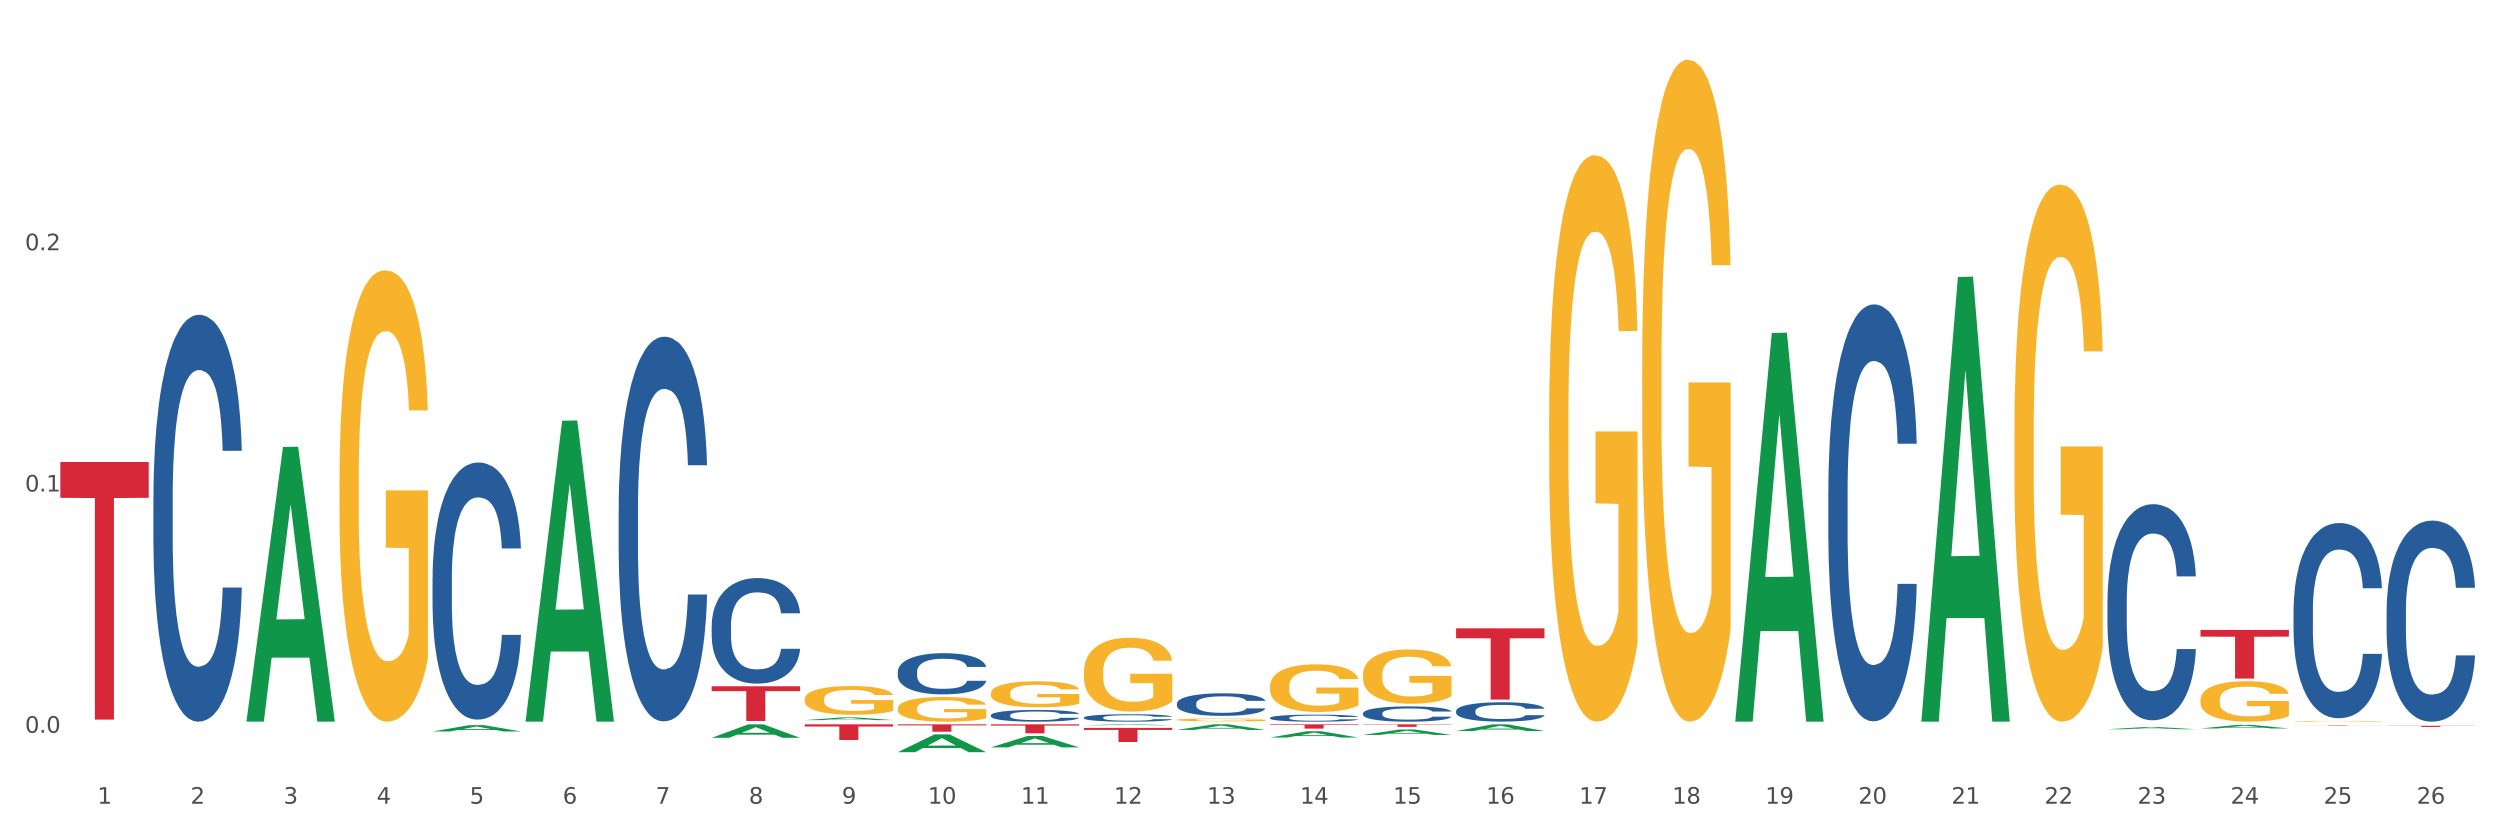 <?xml version="1.0" encoding="utf-8" standalone="no"?>
<!DOCTYPE svg PUBLIC "-//W3C//DTD SVG 1.1//EN"
  "http://www.w3.org/Graphics/SVG/1.1/DTD/svg11.dtd">
<svg xmlns:xlink="http://www.w3.org/1999/xlink" width="1080pt" height="360pt" viewBox="0 0 1080 360" xmlns="http://www.w3.org/2000/svg" version="1.1">
 <rect x="0" y="0" width="1080" height="360" fill="#333333" stroke="none"/>
 <defs>
  <style type="text/css">*{stroke-linejoin: round; stroke-linecap: butt}</style>
 </defs>
 <g id="figure_1">
  <g id="patch_1">
   <path d="M 0 360 
L 1080 360 
L 1080 0 
L 0 0 
z
" style="fill: #ffffff; stroke: #ffffff; stroke-linejoin: miter"/>
  </g>
  <g id="axes_1">
   <g id="matplotlib.axis_1">
    <g id="xtick_1">
     <g id="text_1">
      <!-- 1 -->
      <g style="fill: #4d4d4d" transform="translate(42.107 347.204) scale(0.096 -0.096)">
       <defs>
        <path id="DejaVuSans-31" d="M 794 531 
L 1825 531 
L 1825 4091 
L 703 3866 
L 703 4441 
L 1819 4666 
L 2450 4666 
L 2450 531 
L 3481 531 
L 3481 0 
L 794 0 
L 794 531 
z
" transform="scale(0.016)"/>
       </defs>
       <use xlink:href="#DejaVuSans-31"/>
      </g>
     </g>
    </g>
    <g id="xtick_2">
     <g id="text_2">
      <!-- 2 -->
      <g style="fill: #4d4d4d" transform="translate(82.305 347.204) scale(0.096 -0.096)">
       <defs>
        <path id="DejaVuSans-32" d="M 1228 531 
L 3431 531 
L 3431 0 
L 469 0 
L 469 531 
Q 828 903 1448 1529 
Q 2069 2156 2228 2338 
Q 2531 2678 2651 2914 
Q 2772 3150 2772 3378 
Q 2772 3750 2511 3984 
Q 2250 4219 1831 4219 
Q 1534 4219 1204 4116 
Q 875 4013 500 3803 
L 500 4441 
Q 881 4594 1212 4672 
Q 1544 4750 1819 4750 
Q 2544 4750 2975 4387 
Q 3406 4025 3406 3419 
Q 3406 3131 3298 2873 
Q 3191 2616 2906 2266 
Q 2828 2175 2409 1742 
Q 1991 1309 1228 531 
z
" transform="scale(0.016)"/>
       </defs>
       <use xlink:href="#DejaVuSans-32"/>
      </g>
     </g>
    </g>
    <g id="xtick_3">
     <g id="text_3">
      <!-- 3 -->
      <g style="fill: #4d4d4d" transform="translate(122.503 347.204) scale(0.096 -0.096)">
       <defs>
        <path id="DejaVuSans-33" d="M 2597 2516 
Q 3050 2419 3304 2112 
Q 3559 1806 3559 1356 
Q 3559 666 3084 287 
Q 2609 -91 1734 -91 
Q 1441 -91 1130 -33 
Q 819 25 488 141 
L 488 750 
Q 750 597 1062 519 
Q 1375 441 1716 441 
Q 2309 441 2620 675 
Q 2931 909 2931 1356 
Q 2931 1769 2642 2001 
Q 2353 2234 1838 2234 
L 1294 2234 
L 1294 2753 
L 1863 2753 
Q 2328 2753 2575 2939 
Q 2822 3125 2822 3475 
Q 2822 3834 2567 4026 
Q 2313 4219 1838 4219 
Q 1578 4219 1281 4162 
Q 984 4106 628 3988 
L 628 4550 
Q 988 4650 1302 4700 
Q 1616 4750 1894 4750 
Q 2613 4750 3031 4423 
Q 3450 4097 3450 3541 
Q 3450 3153 3228 2886 
Q 3006 2619 2597 2516 
z
" transform="scale(0.016)"/>
       </defs>
       <use xlink:href="#DejaVuSans-33"/>
      </g>
     </g>
    </g>
    <g id="xtick_4">
     <g id="text_4">
      <!-- 4 -->
      <g style="fill: #4d4d4d" transform="translate(162.7 347.204) scale(0.096 -0.096)">
       <defs>
        <path id="DejaVuSans-34" d="M 2419 4116 
L 825 1625 
L 2419 1625 
L 2419 4116 
z
M 2253 4666 
L 3047 4666 
L 3047 1625 
L 3713 1625 
L 3713 1100 
L 3047 1100 
L 3047 0 
L 2419 0 
L 2419 1100 
L 313 1100 
L 313 1709 
L 2253 4666 
z
" transform="scale(0.016)"/>
       </defs>
       <use xlink:href="#DejaVuSans-34"/>
      </g>
     </g>
    </g>
    <g id="xtick_5">
     <g id="text_5">
      <!-- 5 -->
      <g style="fill: #4d4d4d" transform="translate(202.898 347.204) scale(0.096 -0.096)">
       <defs>
        <path id="DejaVuSans-35" d="M 691 4666 
L 3169 4666 
L 3169 4134 
L 1269 4134 
L 1269 2991 
Q 1406 3038 1543 3061 
Q 1681 3084 1819 3084 
Q 2600 3084 3056 2656 
Q 3513 2228 3513 1497 
Q 3513 744 3044 326 
Q 2575 -91 1722 -91 
Q 1428 -91 1123 -41 
Q 819 9 494 109 
L 494 744 
Q 775 591 1075 516 
Q 1375 441 1709 441 
Q 2250 441 2565 725 
Q 2881 1009 2881 1497 
Q 2881 1984 2565 2268 
Q 2250 2553 1709 2553 
Q 1456 2553 1204 2497 
Q 953 2441 691 2322 
L 691 4666 
z
" transform="scale(0.016)"/>
       </defs>
       <use xlink:href="#DejaVuSans-35"/>
      </g>
     </g>
    </g>
    <g id="xtick_6">
     <g id="text_6">
      <!-- 6 -->
      <g style="fill: #4d4d4d" transform="translate(243.096 347.204) scale(0.096 -0.096)">
       <defs>
        <path id="DejaVuSans-36" d="M 2113 2584 
Q 1688 2584 1439 2293 
Q 1191 2003 1191 1497 
Q 1191 994 1439 701 
Q 1688 409 2113 409 
Q 2538 409 2786 701 
Q 3034 994 3034 1497 
Q 3034 2003 2786 2293 
Q 2538 2584 2113 2584 
z
M 3366 4563 
L 3366 3988 
Q 3128 4100 2886 4159 
Q 2644 4219 2406 4219 
Q 1781 4219 1451 3797 
Q 1122 3375 1075 2522 
Q 1259 2794 1537 2939 
Q 1816 3084 2150 3084 
Q 2853 3084 3261 2657 
Q 3669 2231 3669 1497 
Q 3669 778 3244 343 
Q 2819 -91 2113 -91 
Q 1303 -91 875 529 
Q 447 1150 447 2328 
Q 447 3434 972 4092 
Q 1497 4750 2381 4750 
Q 2619 4750 2861 4703 
Q 3103 4656 3366 4563 
z
" transform="scale(0.016)"/>
       </defs>
       <use xlink:href="#DejaVuSans-36"/>
      </g>
     </g>
    </g>
    <g id="xtick_7">
     <g id="text_7">
      <!-- 7 -->
      <g style="fill: #4d4d4d" transform="translate(283.294 347.204) scale(0.096 -0.096)">
       <defs>
        <path id="DejaVuSans-37" d="M 525 4666 
L 3525 4666 
L 3525 4397 
L 1831 0 
L 1172 0 
L 2766 4134 
L 525 4134 
L 525 4666 
z
" transform="scale(0.016)"/>
       </defs>
       <use xlink:href="#DejaVuSans-37"/>
      </g>
     </g>
    </g>
    <g id="xtick_8">
     <g id="text_8">
      <!-- 8 -->
      <g style="fill: #4d4d4d" transform="translate(323.492 347.204) scale(0.096 -0.096)">
       <defs>
        <path id="DejaVuSans-38" d="M 2034 2216 
Q 1584 2216 1326 1975 
Q 1069 1734 1069 1313 
Q 1069 891 1326 650 
Q 1584 409 2034 409 
Q 2484 409 2743 651 
Q 3003 894 3003 1313 
Q 3003 1734 2745 1975 
Q 2488 2216 2034 2216 
z
M 1403 2484 
Q 997 2584 770 2862 
Q 544 3141 544 3541 
Q 544 4100 942 4425 
Q 1341 4750 2034 4750 
Q 2731 4750 3128 4425 
Q 3525 4100 3525 3541 
Q 3525 3141 3298 2862 
Q 3072 2584 2669 2484 
Q 3125 2378 3379 2068 
Q 3634 1759 3634 1313 
Q 3634 634 3220 271 
Q 2806 -91 2034 -91 
Q 1263 -91 848 271 
Q 434 634 434 1313 
Q 434 1759 690 2068 
Q 947 2378 1403 2484 
z
M 1172 3481 
Q 1172 3119 1398 2916 
Q 1625 2713 2034 2713 
Q 2441 2713 2670 2916 
Q 2900 3119 2900 3481 
Q 2900 3844 2670 4047 
Q 2441 4250 2034 4250 
Q 1625 4250 1398 4047 
Q 1172 3844 1172 3481 
z
" transform="scale(0.016)"/>
       </defs>
       <use xlink:href="#DejaVuSans-38"/>
      </g>
     </g>
    </g>
    <g id="xtick_9">
     <g id="text_9">
      <!-- 9 -->
      <g style="fill: #4d4d4d" transform="translate(363.689 347.204) scale(0.096 -0.096)">
       <defs>
        <path id="DejaVuSans-39" d="M 703 97 
L 703 672 
Q 941 559 1184 500 
Q 1428 441 1663 441 
Q 2288 441 2617 861 
Q 2947 1281 2994 2138 
Q 2813 1869 2534 1725 
Q 2256 1581 1919 1581 
Q 1219 1581 811 2004 
Q 403 2428 403 3163 
Q 403 3881 828 4315 
Q 1253 4750 1959 4750 
Q 2769 4750 3195 4129 
Q 3622 3509 3622 2328 
Q 3622 1225 3098 567 
Q 2575 -91 1691 -91 
Q 1453 -91 1209 -44 
Q 966 3 703 97 
z
M 1959 2075 
Q 2384 2075 2632 2365 
Q 2881 2656 2881 3163 
Q 2881 3666 2632 3958 
Q 2384 4250 1959 4250 
Q 1534 4250 1286 3958 
Q 1038 3666 1038 3163 
Q 1038 2656 1286 2365 
Q 1534 2075 1959 2075 
z
" transform="scale(0.016)"/>
       </defs>
       <use xlink:href="#DejaVuSans-39"/>
      </g>
     </g>
    </g>
    <g id="xtick_10">
     <g id="text_10">
      <!-- 10 -->
      <g style="fill: #4d4d4d" transform="translate(400.833 347.204) scale(0.096 -0.096)">
       <defs>
        <path id="DejaVuSans-30" d="M 2034 4250 
Q 1547 4250 1301 3770 
Q 1056 3291 1056 2328 
Q 1056 1369 1301 889 
Q 1547 409 2034 409 
Q 2525 409 2770 889 
Q 3016 1369 3016 2328 
Q 3016 3291 2770 3770 
Q 2525 4250 2034 4250 
z
M 2034 4750 
Q 2819 4750 3233 4129 
Q 3647 3509 3647 2328 
Q 3647 1150 3233 529 
Q 2819 -91 2034 -91 
Q 1250 -91 836 529 
Q 422 1150 422 2328 
Q 422 3509 836 4129 
Q 1250 4750 2034 4750 
z
" transform="scale(0.016)"/>
       </defs>
       <use xlink:href="#DejaVuSans-31"/>
       <use xlink:href="#DejaVuSans-30" transform="translate(63.623 0)"/>
      </g>
     </g>
    </g>
    <g id="xtick_11">
     <g id="text_11">
      <!-- 11 -->
      <g style="fill: #4d4d4d" transform="translate(441.031 347.204) scale(0.096 -0.096)">
       <use xlink:href="#DejaVuSans-31"/>
       <use xlink:href="#DejaVuSans-31" transform="translate(63.623 0)"/>
      </g>
     </g>
    </g>
    <g id="xtick_12">
     <g id="text_12">
      <!-- 12 -->
      <g style="fill: #4d4d4d" transform="translate(481.229 347.204) scale(0.096 -0.096)">
       <use xlink:href="#DejaVuSans-31"/>
       <use xlink:href="#DejaVuSans-32" transform="translate(63.623 0)"/>
      </g>
     </g>
    </g>
    <g id="xtick_13">
     <g id="text_13">
      <!-- 13 -->
      <g style="fill: #4d4d4d" transform="translate(521.427 347.204) scale(0.096 -0.096)">
       <use xlink:href="#DejaVuSans-31"/>
       <use xlink:href="#DejaVuSans-33" transform="translate(63.623 0)"/>
      </g>
     </g>
    </g>
    <g id="xtick_14">
     <g id="text_14">
      <!-- 14 -->
      <g style="fill: #4d4d4d" transform="translate(561.624 347.204) scale(0.096 -0.096)">
       <use xlink:href="#DejaVuSans-31"/>
       <use xlink:href="#DejaVuSans-34" transform="translate(63.623 0)"/>
      </g>
     </g>
    </g>
    <g id="xtick_15">
     <g id="text_15">
      <!-- 15 -->
      <g style="fill: #4d4d4d" transform="translate(601.822 347.204) scale(0.096 -0.096)">
       <use xlink:href="#DejaVuSans-31"/>
       <use xlink:href="#DejaVuSans-35" transform="translate(63.623 0)"/>
      </g>
     </g>
    </g>
    <g id="xtick_16">
     <g id="text_16">
      <!-- 16 -->
      <g style="fill: #4d4d4d" transform="translate(642.02 347.204) scale(0.096 -0.096)">
       <use xlink:href="#DejaVuSans-31"/>
       <use xlink:href="#DejaVuSans-36" transform="translate(63.623 0)"/>
      </g>
     </g>
    </g>
    <g id="xtick_17">
     <g id="text_17">
      <!-- 17 -->
      <g style="fill: #4d4d4d" transform="translate(682.218 347.204) scale(0.096 -0.096)">
       <use xlink:href="#DejaVuSans-31"/>
       <use xlink:href="#DejaVuSans-37" transform="translate(63.623 0)"/>
      </g>
     </g>
    </g>
    <g id="xtick_18">
     <g id="text_18">
      <!-- 18 -->
      <g style="fill: #4d4d4d" transform="translate(722.416 347.204) scale(0.096 -0.096)">
       <use xlink:href="#DejaVuSans-31"/>
       <use xlink:href="#DejaVuSans-38" transform="translate(63.623 0)"/>
      </g>
     </g>
    </g>
    <g id="xtick_19">
     <g id="text_19">
      <!-- 19 -->
      <g style="fill: #4d4d4d" transform="translate(762.613 347.204) scale(0.096 -0.096)">
       <use xlink:href="#DejaVuSans-31"/>
       <use xlink:href="#DejaVuSans-39" transform="translate(63.623 0)"/>
      </g>
     </g>
    </g>
    <g id="xtick_20">
     <g id="text_20">
      <!-- 20 -->
      <g style="fill: #4d4d4d" transform="translate(802.811 347.204) scale(0.096 -0.096)">
       <use xlink:href="#DejaVuSans-32"/>
       <use xlink:href="#DejaVuSans-30" transform="translate(63.623 0)"/>
      </g>
     </g>
    </g>
    <g id="xtick_21">
     <g id="text_21">
      <!-- 21 -->
      <g style="fill: #4d4d4d" transform="translate(843.009 347.204) scale(0.096 -0.096)">
       <use xlink:href="#DejaVuSans-32"/>
       <use xlink:href="#DejaVuSans-31" transform="translate(63.623 0)"/>
      </g>
     </g>
    </g>
    <g id="xtick_22">
     <g id="text_22">
      <!-- 22 -->
      <g style="fill: #4d4d4d" transform="translate(883.207 347.204) scale(0.096 -0.096)">
       <use xlink:href="#DejaVuSans-32"/>
       <use xlink:href="#DejaVuSans-32" transform="translate(63.623 0)"/>
      </g>
     </g>
    </g>
    <g id="xtick_23">
     <g id="text_23">
      <!-- 23 -->
      <g style="fill: #4d4d4d" transform="translate(923.405 347.204) scale(0.096 -0.096)">
       <use xlink:href="#DejaVuSans-32"/>
       <use xlink:href="#DejaVuSans-33" transform="translate(63.623 0)"/>
      </g>
     </g>
    </g>
    <g id="xtick_24">
     <g id="text_24">
      <!-- 24 -->
      <g style="fill: #4d4d4d" transform="translate(963.602 347.204) scale(0.096 -0.096)">
       <use xlink:href="#DejaVuSans-32"/>
       <use xlink:href="#DejaVuSans-34" transform="translate(63.623 0)"/>
      </g>
     </g>
    </g>
    <g id="xtick_25">
     <g id="text_25">
      <!-- 25 -->
      <g style="fill: #4d4d4d" transform="translate(1003.8 347.204) scale(0.096 -0.096)">
       <use xlink:href="#DejaVuSans-32"/>
       <use xlink:href="#DejaVuSans-35" transform="translate(63.623 0)"/>
      </g>
     </g>
    </g>
    <g id="xtick_26">
     <g id="text_26">
      <!-- 26 -->
      <g style="fill: #4d4d4d" transform="translate(1043.998 347.204) scale(0.096 -0.096)">
       <use xlink:href="#DejaVuSans-32"/>
       <use xlink:href="#DejaVuSans-36" transform="translate(63.623 0)"/>
      </g>
     </g>
    </g>
    <g id="xtick_27"/>
    <g id="xtick_28"/>
    <g id="xtick_29"/>
    <g id="xtick_30"/>
    <g id="xtick_31"/>
    <g id="xtick_32"/>
    <g id="xtick_33"/>
    <g id="xtick_34"/>
    <g id="xtick_35"/>
    <g id="xtick_36"/>
    <g id="xtick_37"/>
    <g id="xtick_38"/>
    <g id="xtick_39"/>
    <g id="xtick_40"/>
    <g id="xtick_41"/>
    <g id="xtick_42"/>
    <g id="xtick_43"/>
    <g id="xtick_44"/>
    <g id="xtick_45"/>
    <g id="xtick_46"/>
    <g id="xtick_47"/>
    <g id="xtick_48"/>
    <g id="xtick_49"/>
    <g id="xtick_50"/>
    <g id="xtick_51"/>
   </g>
   <g id="matplotlib.axis_2">
    <g id="ytick_1">
     <g id="text_27">
      <!-- 0.0 -->
      <g style="fill: #4d4d4d" transform="translate(10.8 316.562) scale(0.096 -0.096)">
       <defs>
        <path id="DejaVuSans-2e" d="M 684 794 
L 1344 794 
L 1344 0 
L 684 0 
L 684 794 
z
" transform="scale(0.016)"/>
       </defs>
       <use xlink:href="#DejaVuSans-30"/>
       <use xlink:href="#DejaVuSans-2e" transform="translate(63.623 0)"/>
       <use xlink:href="#DejaVuSans-30" transform="translate(95.41 0)"/>
      </g>
     </g>
    </g>
    <g id="ytick_2">
     <g id="text_28">
      <!-- 0.1 -->
      <g style="fill: #4d4d4d" transform="translate(10.8 212.34) scale(0.096 -0.096)">
       <use xlink:href="#DejaVuSans-30"/>
       <use xlink:href="#DejaVuSans-2e" transform="translate(63.623 0)"/>
       <use xlink:href="#DejaVuSans-31" transform="translate(95.41 0)"/>
      </g>
     </g>
    </g>
    <g id="ytick_3">
     <g id="text_29">
      <!-- 0.2 -->
      <g style="fill: #4d4d4d" transform="translate(10.8 108.118) scale(0.096 -0.096)">
       <use xlink:href="#DejaVuSans-30"/>
       <use xlink:href="#DejaVuSans-2e" transform="translate(63.623 0)"/>
       <use xlink:href="#DejaVuSans-32" transform="translate(95.41 0)"/>
      </g>
     </g>
    </g>
    <g id="ytick_4"/>
    <g id="ytick_5"/>
    <g id="ytick_6"/>
   </g>
   <g id="PolyCollection_1">
    <path d="M 106.463 311.543 
L 106.502 311.432 
L 122.25 193.091 
L 128.785 192.979 
L 144.651 311.766 
L 137.092 311.766 
L 133.667 284.105 
L 117.407 284.105 
L 117.289 284.551 
L 113.982 311.766 
L 106.463 311.766 
L 106.463 311.543 
L 119.454 267.597 
L 131.619 267.486 
L 125.596 218.298 
L 125.517 218.075 
L 125.438 218.41 
L 119.415 267.486 
L 119.454 267.597 
L 106.463 311.543 
z
" clip-path="url(#p90cd74decd)" style="fill: #109648"/>
    <path d="M 347.649 312.915 
L 385.837 312.915 
L 385.837 313.857 
L 370.816 313.863 
L 370.816 319.692 
L 362.581 319.692 
L 362.581 313.863 
L 347.649 313.857 
L 347.649 312.921 
L 347.649 312.915 
z
" clip-path="url(#p90cd74decd)" style="fill: #d62839"/>
    <path d="M 387.847 312.915 
L 426.035 312.915 
L 426.035 313.358 
L 411.013 313.361 
L 411.013 316.104 
L 402.779 316.104 
L 402.779 313.361 
L 387.847 313.358 
L 387.847 312.918 
L 387.847 312.915 
z
" clip-path="url(#p90cd74decd)" style="fill: #d62839"/>
    <path d="M 428.045 312.915 
L 466.233 312.915 
L 466.233 313.455 
L 451.211 313.459 
L 451.211 316.803 
L 442.976 316.803 
L 442.976 313.459 
L 428.045 313.455 
L 428.045 312.918 
L 428.045 312.915 
z
" clip-path="url(#p90cd74decd)" style="fill: #d62839"/>
    <path d="M 548.638 312.915 
L 586.826 312.915 
L 586.826 313.172 
L 571.805 313.173 
L 571.805 314.764 
L 563.57 314.764 
L 563.57 313.173 
L 548.638 313.172 
L 548.638 312.917 
L 548.638 312.915 
z
" clip-path="url(#p90cd74decd)" style="fill: #d62839"/>
    <path d="M 588.836 312.915 
L 627.024 312.915 
L 627.024 313.065 
L 612.002 313.066 
L 612.002 313.995 
L 603.768 313.995 
L 603.768 313.066 
L 588.836 313.065 
L 588.836 312.916 
L 588.836 312.915 
z
" clip-path="url(#p90cd74decd)" style="fill: #d62839"/>
    <path d="M 629.034 271.443 
L 667.222 271.443 
L 667.222 275.722 
L 652.2 275.751 
L 652.2 302.234 
L 643.965 302.234 
L 643.965 275.751 
L 629.034 275.722 
L 629.034 271.472 
L 629.034 271.443 
z
" clip-path="url(#p90cd74decd)" style="fill: #d62839"/>
    <path d="M 950.616 272.125 
L 988.804 272.125 
L 988.804 275.045 
L 973.783 275.065 
L 973.783 293.143 
L 965.548 293.143 
L 965.548 275.065 
L 950.616 275.045 
L 950.616 272.144 
L 950.616 272.125 
z
" clip-path="url(#p90cd74decd)" style="fill: #d62839"/>
    <path d="M 990.814 313.296 
L 1029.002 313.296 
L 1029.002 313.321 
L 1013.98 313.321 
L 1013.98 313.479 
L 1005.746 313.479 
L 1005.746 313.321 
L 990.814 313.321 
L 990.814 313.296 
L 990.814 313.296 
z
" clip-path="url(#p90cd74decd)" style="fill: #d62839"/>
    <path d="M 1031.012 313.545 
L 1069.2 313.545 
L 1069.2 313.616 
L 1054.178 313.616 
L 1054.178 314.053 
L 1045.943 314.053 
L 1045.943 313.616 
L 1031.012 313.616 
L 1031.012 313.546 
L 1031.012 313.545 
z
" clip-path="url(#p90cd74decd)" style="fill: #d62839"/>
    <path d="M 870.221 186.953 
L 870.266 186.741 
L 870.266 179.112 
L 870.356 172.543 
L 870.807 156.65 
L 871.483 143.512 
L 871.979 136.519 
L 872.475 130.797 
L 873.061 125.076 
L 873.783 119.142 
L 875.09 110.454 
L 875.902 106.004 
L 876.894 101.342 
L 878.697 94.561 
L 880.005 90.747 
L 881.357 87.568 
L 883.566 83.754 
L 885.009 82.058 
L 886.542 80.787 
L 888.391 79.939 
L 889.788 79.727 
L 892.854 80.363 
L 895.469 82.27 
L 896.731 83.754 
L 898.355 86.296 
L 899.211 87.992 
L 900.609 91.382 
L 902.052 95.832 
L 903.044 99.647 
L 904.531 106.851 
L 905.659 114.056 
L 906.696 122.956 
L 907.237 129.102 
L 907.642 134.823 
L 908.003 141.392 
L 908.364 151.776 
L 900.248 151.776 
L 899.933 144.359 
L 899.437 137.366 
L 898.715 130.585 
L 898.084 126.347 
L 897.002 121.049 
L 896.01 117.659 
L 894.973 115.116 
L 893.711 112.997 
L 892.719 111.937 
L 891.321 111.09 
L 888.571 111.302 
L 886.722 112.997 
L 885.46 115.116 
L 884.648 117.023 
L 883.927 119.142 
L 883.115 122.109 
L 882.169 126.559 
L 881.492 130.585 
L 880.816 135.671 
L 880.275 140.757 
L 879.779 146.69 
L 879.373 153.047 
L 879.058 159.616 
L 878.787 167.669 
L 878.562 181.019 
L 878.562 210.051 
L 878.652 216.62 
L 878.877 225.308 
L 879.148 231.877 
L 879.599 239.718 
L 880.005 245.015 
L 880.771 252.644 
L 881.628 259.001 
L 882.304 263.027 
L 882.98 266.418 
L 884.152 271.08 
L 885.46 274.894 
L 886.587 277.225 
L 888.12 279.344 
L 889.157 280.192 
L 890.059 280.616 
L 892.268 280.616 
L 893.846 279.98 
L 895.604 278.497 
L 896.957 276.59 
L 898.084 274.259 
L 899.346 270.444 
L 900.158 266.842 
L 900.158 222.553 
L 890.239 222.341 
L 890.239 192.886 
L 908.409 192.886 
L 908.409 279.344 
L 907.642 283.794 
L 906.786 287.821 
L 905.884 291.423 
L 904.531 295.873 
L 902.908 300.111 
L 901.466 303.078 
L 899.933 305.621 
L 898.129 307.952 
L 895.785 310.071 
L 894.342 310.919 
L 892.538 311.554 
L 890.419 311.766 
L 888.571 311.342 
L 886.767 310.283 
L 884.874 308.376 
L 883.025 305.621 
L 881.628 302.866 
L 880.23 299.476 
L 878.742 295.025 
L 877.57 290.787 
L 876.668 286.973 
L 875.676 282.099 
L 874.594 275.742 
L 873.783 270.02 
L 873.061 264.087 
L 872.295 256.458 
L 871.754 249.889 
L 871.213 241.625 
L 870.897 235.479 
L 870.536 225.944 
L 870.266 212.593 
L 870.221 186.953 
z
" clip-path="url(#p90cd74decd)" style="fill: #f7b32b"/>
    <path d="M 709.43 157.923 
L 709.475 157.662 
L 709.475 148.259 
L 709.565 140.162 
L 710.016 120.573 
L 710.692 104.379 
L 711.188 95.759 
L 711.684 88.707 
L 712.27 81.655 
L 712.991 74.341 
L 714.299 63.633 
L 715.111 58.147 
L 716.102 52.401 
L 717.906 44.043 
L 719.213 39.342 
L 720.566 35.424 
L 722.775 30.722 
L 724.218 28.633 
L 725.751 27.065 
L 727.599 26.021 
L 728.997 25.759 
L 732.063 26.543 
L 734.678 28.894 
L 735.94 30.722 
L 737.563 33.856 
L 738.42 35.946 
L 739.818 40.125 
L 741.26 45.61 
L 742.252 50.312 
L 743.74 59.192 
L 744.867 68.073 
L 745.904 79.043 
L 746.445 86.618 
L 746.851 93.67 
L 747.212 101.767 
L 747.572 114.565 
L 739.457 114.565 
L 739.141 105.423 
L 738.645 96.804 
L 737.924 88.446 
L 737.293 83.222 
L 736.211 76.692 
L 735.219 72.513 
L 734.182 69.379 
L 732.92 66.767 
L 731.928 65.461 
L 730.53 64.416 
L 727.78 64.677 
L 725.931 66.767 
L 724.669 69.379 
L 723.857 71.73 
L 723.136 74.341 
L 722.324 77.998 
L 721.377 83.483 
L 720.701 88.446 
L 720.025 94.715 
L 719.484 100.983 
L 718.988 108.297 
L 718.582 116.132 
L 718.267 124.229 
L 717.996 134.155 
L 717.771 150.61 
L 717.771 186.393 
L 717.861 194.49 
L 718.086 205.199 
L 718.357 213.296 
L 718.808 222.96 
L 719.213 229.49 
L 719.98 238.893 
L 720.836 246.729 
L 721.513 251.692 
L 722.189 255.871 
L 723.361 261.617 
L 724.669 266.319 
L 725.796 269.192 
L 727.329 271.804 
L 728.366 272.848 
L 729.268 273.371 
L 731.477 273.371 
L 733.055 272.587 
L 734.813 270.759 
L 736.166 268.408 
L 737.293 265.535 
L 738.555 260.833 
L 739.367 256.393 
L 739.367 201.804 
L 729.448 201.543 
L 729.448 165.237 
L 747.618 165.237 
L 747.618 271.804 
L 746.851 277.289 
L 745.994 282.251 
L 745.093 286.692 
L 743.74 292.177 
L 742.117 297.401 
L 740.674 301.057 
L 739.141 304.192 
L 737.338 307.065 
L 734.993 309.677 
L 733.551 310.721 
L 731.747 311.505 
L 729.628 311.766 
L 727.78 311.244 
L 725.976 309.938 
L 724.083 307.587 
L 722.234 304.192 
L 720.836 300.796 
L 719.439 296.617 
L 717.951 291.132 
L 716.779 285.908 
L 715.877 281.207 
L 714.885 275.199 
L 713.803 267.363 
L 712.991 260.311 
L 712.27 252.998 
L 711.504 243.595 
L 710.963 235.498 
L 710.422 225.311 
L 710.106 217.737 
L 709.745 205.983 
L 709.475 189.528 
L 709.43 157.923 
z
" clip-path="url(#p90cd74decd)" style="fill: #f7b32b"/>
    <path d="M 669.232 180.128 
L 669.277 179.905 
L 669.277 171.859 
L 669.367 164.931 
L 669.818 148.169 
L 670.494 134.312 
L 670.99 126.937 
L 671.486 120.902 
L 672.072 114.868 
L 672.794 108.61 
L 674.101 99.447 
L 674.913 94.754 
L 675.905 89.837 
L 677.708 82.685 
L 679.016 78.662 
L 680.368 75.31 
L 682.577 71.287 
L 684.02 69.499 
L 685.553 68.158 
L 687.402 67.264 
L 688.799 67.04 
L 691.865 67.711 
L 694.48 69.722 
L 695.742 71.287 
L 697.366 73.969 
L 698.222 75.757 
L 699.62 79.333 
L 701.063 84.026 
L 702.055 88.049 
L 703.542 95.648 
L 704.67 103.246 
L 705.706 112.633 
L 706.248 119.115 
L 706.653 125.149 
L 707.014 132.077 
L 707.375 143.028 
L 699.259 143.028 
L 698.944 135.206 
L 698.448 127.831 
L 697.726 120.679 
L 697.095 116.209 
L 696.013 110.622 
L 695.021 107.046 
L 693.984 104.364 
L 692.722 102.129 
L 691.73 101.012 
L 690.332 100.118 
L 687.582 100.341 
L 685.733 102.129 
L 684.471 104.364 
L 683.659 106.375 
L 682.938 108.61 
L 682.126 111.739 
L 681.18 116.433 
L 680.503 120.679 
L 679.827 126.043 
L 679.286 131.407 
L 678.79 137.665 
L 678.384 144.369 
L 678.069 151.298 
L 677.798 159.79 
L 677.573 173.87 
L 677.573 204.489 
L 677.663 211.417 
L 677.888 220.581 
L 678.159 227.509 
L 678.61 235.778 
L 679.016 241.366 
L 679.782 249.411 
L 680.639 256.116 
L 681.315 260.363 
L 681.991 263.938 
L 683.163 268.855 
L 684.471 272.878 
L 685.598 275.337 
L 687.131 277.572 
L 688.168 278.466 
L 689.07 278.913 
L 691.279 278.913 
L 692.857 278.242 
L 694.615 276.678 
L 695.968 274.666 
L 697.095 272.208 
L 698.357 268.185 
L 699.169 264.385 
L 699.169 217.675 
L 689.25 217.452 
L 689.25 186.386 
L 707.42 186.386 
L 707.42 277.572 
L 706.653 282.265 
L 705.797 286.511 
L 704.895 290.311 
L 703.542 295.004 
L 701.919 299.474 
L 700.477 302.603 
L 698.944 305.285 
L 697.14 307.743 
L 694.796 309.978 
L 693.353 310.872 
L 691.549 311.543 
L 689.43 311.766 
L 687.582 311.319 
L 685.778 310.202 
L 683.885 308.19 
L 682.036 305.285 
L 680.639 302.379 
L 679.241 298.804 
L 677.753 294.11 
L 676.581 289.64 
L 675.679 285.617 
L 674.687 280.477 
L 673.605 273.772 
L 672.794 267.738 
L 672.072 261.48 
L 671.306 253.434 
L 670.765 246.506 
L 670.224 237.79 
L 669.908 231.308 
L 669.547 221.251 
L 669.277 207.171 
L 669.232 180.128 
z
" clip-path="url(#p90cd74decd)" style="fill: #f7b32b"/>
    <path d="M 588.836 291.401 
L 588.881 291.38 
L 588.881 290.609 
L 588.972 289.945 
L 589.422 288.338 
L 590.099 287.01 
L 590.595 286.303 
L 591.091 285.725 
L 591.677 285.146 
L 592.398 284.546 
L 593.706 283.668 
L 594.517 283.218 
L 595.509 282.747 
L 597.312 282.061 
L 598.62 281.676 
L 599.973 281.354 
L 602.182 280.969 
L 603.624 280.798 
L 605.157 280.669 
L 607.006 280.583 
L 608.404 280.562 
L 611.469 280.626 
L 614.084 280.819 
L 615.347 280.969 
L 616.97 281.226 
L 617.827 281.397 
L 619.224 281.74 
L 620.667 282.19 
L 621.659 282.576 
L 623.147 283.304 
L 624.274 284.032 
L 625.311 284.932 
L 625.852 285.553 
L 626.258 286.132 
L 626.618 286.796 
L 626.979 287.845 
L 618.864 287.845 
L 618.548 287.095 
L 618.052 286.389 
L 617.331 285.703 
L 616.699 285.275 
L 615.617 284.739 
L 614.625 284.396 
L 613.589 284.139 
L 612.326 283.925 
L 611.334 283.818 
L 609.937 283.732 
L 607.186 283.754 
L 605.338 283.925 
L 604.075 284.139 
L 603.264 284.332 
L 602.542 284.546 
L 601.731 284.846 
L 600.784 285.296 
L 600.108 285.703 
L 599.431 286.217 
L 598.89 286.731 
L 598.394 287.331 
L 597.989 287.974 
L 597.673 288.638 
L 597.403 289.452 
L 597.177 290.801 
L 597.177 293.736 
L 597.267 294.4 
L 597.493 295.279 
L 597.763 295.943 
L 598.214 296.735 
L 598.62 297.271 
L 599.386 298.042 
L 600.243 298.685 
L 600.919 299.092 
L 601.596 299.434 
L 602.768 299.906 
L 604.075 300.291 
L 605.202 300.527 
L 606.735 300.741 
L 607.772 300.827 
L 608.674 300.87 
L 610.883 300.87 
L 612.461 300.805 
L 614.22 300.655 
L 615.572 300.463 
L 616.699 300.227 
L 617.962 299.841 
L 618.773 299.477 
L 618.773 295 
L 608.854 294.979 
L 608.854 292.001 
L 627.024 292.001 
L 627.024 300.741 
L 626.258 301.191 
L 625.401 301.598 
L 624.499 301.962 
L 623.147 302.412 
L 621.524 302.84 
L 620.081 303.14 
L 618.548 303.397 
L 616.745 303.633 
L 614.4 303.847 
L 612.957 303.933 
L 611.154 303.997 
L 609.035 304.019 
L 607.186 303.976 
L 605.383 303.869 
L 603.489 303.676 
L 601.641 303.397 
L 600.243 303.119 
L 598.845 302.776 
L 597.358 302.326 
L 596.185 301.898 
L 595.284 301.512 
L 594.292 301.02 
L 593.21 300.377 
L 592.398 299.799 
L 591.677 299.199 
L 590.91 298.428 
L 590.369 297.764 
L 589.828 296.928 
L 589.513 296.307 
L 589.152 295.343 
L 588.881 293.993 
L 588.836 291.401 
z
" clip-path="url(#p90cd74decd)" style="fill: #f7b32b"/>
    <path d="M 548.638 296.502 
L 548.684 296.483 
L 548.684 295.806 
L 548.774 295.223 
L 549.225 293.813 
L 549.901 292.648 
L 550.397 292.027 
L 550.893 291.52 
L 551.479 291.012 
L 552.2 290.486 
L 553.508 289.715 
L 554.319 289.32 
L 555.311 288.906 
L 557.115 288.305 
L 558.422 287.966 
L 559.775 287.684 
L 561.984 287.346 
L 563.427 287.196 
L 564.96 287.083 
L 566.808 287.008 
L 568.206 286.989 
L 571.272 287.045 
L 573.887 287.214 
L 575.149 287.346 
L 576.772 287.572 
L 577.629 287.722 
L 579.026 288.023 
L 580.469 288.418 
L 581.461 288.756 
L 582.949 289.395 
L 584.076 290.034 
L 585.113 290.824 
L 585.654 291.369 
L 586.06 291.877 
L 586.421 292.46 
L 586.781 293.381 
L 578.666 293.381 
L 578.35 292.723 
L 577.854 292.102 
L 577.133 291.501 
L 576.502 291.125 
L 575.42 290.655 
L 574.428 290.354 
L 573.391 290.128 
L 572.128 289.94 
L 571.136 289.846 
L 569.739 289.771 
L 566.988 289.79 
L 565.14 289.94 
L 563.878 290.128 
L 563.066 290.298 
L 562.345 290.486 
L 561.533 290.749 
L 560.586 291.144 
L 559.91 291.501 
L 559.234 291.952 
L 558.693 292.403 
L 558.197 292.93 
L 557.791 293.494 
L 557.475 294.076 
L 557.205 294.791 
L 556.979 295.975 
L 556.979 298.551 
L 557.07 299.134 
L 557.295 299.904 
L 557.565 300.487 
L 558.016 301.183 
L 558.422 301.653 
L 559.189 302.33 
L 560.045 302.894 
L 560.722 303.251 
L 561.398 303.552 
L 562.57 303.965 
L 563.878 304.304 
L 565.005 304.51 
L 566.538 304.698 
L 567.575 304.774 
L 568.476 304.811 
L 570.686 304.811 
L 572.264 304.755 
L 574.022 304.623 
L 575.374 304.454 
L 576.502 304.247 
L 577.764 303.909 
L 578.576 303.589 
L 578.576 299.66 
L 568.657 299.641 
L 568.657 297.028 
L 586.826 297.028 
L 586.826 304.698 
L 586.06 305.093 
L 585.203 305.45 
L 584.302 305.77 
L 582.949 306.165 
L 581.326 306.541 
L 579.883 306.804 
L 578.35 307.03 
L 576.547 307.236 
L 574.202 307.424 
L 572.76 307.499 
L 570.956 307.556 
L 568.837 307.575 
L 566.988 307.537 
L 565.185 307.443 
L 563.291 307.274 
L 561.443 307.03 
L 560.045 306.785 
L 558.648 306.484 
L 557.16 306.09 
L 555.987 305.714 
L 555.086 305.375 
L 554.094 304.943 
L 553.012 304.379 
L 552.2 303.871 
L 551.479 303.345 
L 550.712 302.668 
L 550.171 302.085 
L 549.63 301.352 
L 549.315 300.807 
L 548.954 299.961 
L 548.684 298.776 
L 548.638 296.502 
z
" clip-path="url(#p90cd74decd)" style="fill: #f7b32b"/>
    <path d="M 508.441 310.96 
L 508.486 310.958 
L 508.486 310.918 
L 508.576 310.884 
L 509.027 310.8 
L 509.703 310.731 
L 510.199 310.694 
L 510.695 310.664 
L 511.281 310.634 
L 512.002 310.603 
L 513.31 310.557 
L 514.121 310.534 
L 515.113 310.509 
L 516.917 310.474 
L 518.224 310.454 
L 519.577 310.437 
L 521.786 310.417 
L 523.229 310.408 
L 524.762 310.401 
L 526.61 310.397 
L 528.008 310.396 
L 531.074 310.399 
L 533.689 310.409 
L 534.951 310.417 
L 536.574 310.43 
L 537.431 310.439 
L 538.829 310.457 
L 540.271 310.481 
L 541.263 310.501 
L 542.751 310.538 
L 543.878 310.576 
L 544.915 310.623 
L 545.456 310.655 
L 545.862 310.685 
L 546.223 310.72 
L 546.583 310.775 
L 538.468 310.775 
L 538.152 310.736 
L 537.656 310.699 
L 536.935 310.663 
L 536.304 310.641 
L 535.222 310.613 
L 534.23 310.595 
L 533.193 310.582 
L 531.93 310.571 
L 530.939 310.565 
L 529.541 310.561 
L 526.791 310.562 
L 524.942 310.571 
L 523.68 310.582 
L 522.868 310.592 
L 522.147 310.603 
L 521.335 310.619 
L 520.388 310.642 
L 519.712 310.663 
L 519.036 310.69 
L 518.495 310.717 
L 517.999 310.748 
L 517.593 310.781 
L 517.278 310.816 
L 517.007 310.858 
L 516.782 310.928 
L 516.782 311.081 
L 516.872 311.116 
L 517.097 311.161 
L 517.368 311.196 
L 517.819 311.237 
L 518.224 311.265 
L 518.991 311.305 
L 519.847 311.338 
L 520.524 311.36 
L 521.2 311.377 
L 522.372 311.402 
L 523.68 311.422 
L 524.807 311.434 
L 526.34 311.445 
L 527.377 311.45 
L 528.279 311.452 
L 530.488 311.452 
L 532.066 311.449 
L 533.824 311.441 
L 535.177 311.431 
L 536.304 311.419 
L 537.566 311.399 
L 538.378 311.38 
L 538.378 311.147 
L 528.459 311.146 
L 528.459 310.991 
L 546.629 310.991 
L 546.629 311.445 
L 545.862 311.469 
L 545.005 311.49 
L 544.104 311.509 
L 542.751 311.532 
L 541.128 311.554 
L 539.685 311.57 
L 538.152 311.583 
L 536.349 311.596 
L 534.004 311.607 
L 532.562 311.611 
L 530.758 311.615 
L 528.639 311.616 
L 526.791 311.614 
L 524.987 311.608 
L 523.094 311.598 
L 521.245 311.583 
L 519.847 311.569 
L 518.45 311.551 
L 516.962 311.528 
L 515.79 311.505 
L 514.888 311.485 
L 513.896 311.46 
L 512.814 311.426 
L 512.002 311.396 
L 511.281 311.365 
L 510.515 311.325 
L 509.974 311.29 
L 509.433 311.247 
L 509.117 311.215 
L 508.756 311.165 
L 508.486 311.094 
L 508.441 310.96 
z
" clip-path="url(#p90cd74decd)" style="fill: #f7b32b"/>
    <path d="M 468.243 290.249 
L 468.288 290.22 
L 468.288 289.172 
L 468.378 288.269 
L 468.829 286.084 
L 469.505 284.278 
L 470.001 283.317 
L 470.497 282.531 
L 471.083 281.744 
L 471.805 280.929 
L 473.112 279.734 
L 473.924 279.123 
L 474.916 278.482 
L 476.719 277.55 
L 478.027 277.026 
L 479.379 276.589 
L 481.588 276.064 
L 483.031 275.831 
L 484.564 275.657 
L 486.413 275.54 
L 487.81 275.511 
L 490.876 275.598 
L 493.491 275.86 
L 494.753 276.064 
L 496.377 276.414 
L 497.233 276.647 
L 498.631 277.113 
L 500.074 277.725 
L 501.066 278.249 
L 502.553 279.239 
L 503.68 280.23 
L 504.717 281.453 
L 505.259 282.298 
L 505.664 283.084 
L 506.025 283.987 
L 506.386 285.414 
L 498.27 285.414 
L 497.955 284.395 
L 497.459 283.434 
L 496.737 282.501 
L 496.106 281.919 
L 495.024 281.191 
L 494.032 280.725 
L 492.995 280.375 
L 491.733 280.084 
L 490.741 279.938 
L 489.343 279.822 
L 486.593 279.851 
L 484.744 280.084 
L 483.482 280.375 
L 482.67 280.637 
L 481.949 280.929 
L 481.137 281.336 
L 480.191 281.948 
L 479.514 282.501 
L 478.838 283.201 
L 478.297 283.9 
L 477.801 284.715 
L 477.395 285.589 
L 477.08 286.492 
L 476.809 287.599 
L 476.584 289.434 
L 476.584 293.424 
L 476.674 294.327 
L 476.899 295.521 
L 477.17 296.424 
L 477.621 297.502 
L 478.027 298.23 
L 478.793 299.279 
L 479.65 300.153 
L 480.326 300.706 
L 481.002 301.172 
L 482.174 301.813 
L 483.482 302.337 
L 484.609 302.658 
L 486.142 302.949 
L 487.179 303.065 
L 488.081 303.124 
L 490.29 303.124 
L 491.868 303.036 
L 493.626 302.832 
L 494.979 302.57 
L 496.106 302.25 
L 497.368 301.726 
L 498.18 301.23 
L 498.18 295.143 
L 488.261 295.114 
L 488.261 291.065 
L 506.431 291.065 
L 506.431 302.949 
L 505.664 303.561 
L 504.808 304.114 
L 503.906 304.609 
L 502.553 305.221 
L 500.93 305.803 
L 499.487 306.211 
L 497.955 306.561 
L 496.151 306.881 
L 493.807 307.172 
L 492.364 307.289 
L 490.56 307.376 
L 488.441 307.405 
L 486.593 307.347 
L 484.789 307.202 
L 482.896 306.939 
L 481.047 306.561 
L 479.65 306.182 
L 478.252 305.716 
L 476.764 305.104 
L 475.592 304.522 
L 474.69 303.998 
L 473.698 303.328 
L 472.616 302.454 
L 471.805 301.667 
L 471.083 300.852 
L 470.317 299.803 
L 469.776 298.9 
L 469.235 297.764 
L 468.919 296.92 
L 468.558 295.609 
L 468.288 293.774 
L 468.243 290.249 
z
" clip-path="url(#p90cd74decd)" style="fill: #f7b32b"/>
    <path d="M 428.045 299.517 
L 428.09 299.507 
L 428.09 299.138 
L 428.18 298.821 
L 428.631 298.052 
L 429.307 297.417 
L 429.803 297.079 
L 430.299 296.803 
L 430.885 296.526 
L 431.607 296.239 
L 432.914 295.819 
L 433.726 295.604 
L 434.718 295.379 
L 436.521 295.051 
L 437.829 294.867 
L 439.181 294.713 
L 441.391 294.529 
L 442.833 294.447 
L 444.366 294.385 
L 446.215 294.344 
L 447.612 294.334 
L 450.678 294.365 
L 453.293 294.457 
L 454.556 294.529 
L 456.179 294.652 
L 457.035 294.734 
L 458.433 294.898 
L 459.876 295.113 
L 460.868 295.297 
L 462.356 295.645 
L 463.483 295.994 
L 464.52 296.424 
L 465.061 296.721 
L 465.466 296.997 
L 465.827 297.315 
L 466.188 297.817 
L 458.072 297.817 
L 457.757 297.458 
L 457.261 297.12 
L 456.539 296.793 
L 455.908 296.588 
L 454.826 296.332 
L 453.834 296.168 
L 452.797 296.045 
L 451.535 295.942 
L 450.543 295.891 
L 449.145 295.85 
L 446.395 295.86 
L 444.547 295.942 
L 443.284 296.045 
L 442.473 296.137 
L 441.751 296.239 
L 440.94 296.383 
L 439.993 296.598 
L 439.317 296.793 
L 438.64 297.038 
L 438.099 297.284 
L 437.603 297.571 
L 437.198 297.878 
L 436.882 298.196 
L 436.611 298.585 
L 436.386 299.23 
L 436.386 300.634 
L 436.476 300.951 
L 436.702 301.371 
L 436.972 301.689 
L 437.423 302.068 
L 437.829 302.324 
L 438.595 302.692 
L 439.452 303 
L 440.128 303.194 
L 440.804 303.358 
L 441.977 303.584 
L 443.284 303.768 
L 444.411 303.881 
L 445.944 303.983 
L 446.981 304.024 
L 447.883 304.045 
L 450.092 304.045 
L 451.67 304.014 
L 453.428 303.942 
L 454.781 303.85 
L 455.908 303.737 
L 457.171 303.553 
L 457.982 303.379 
L 457.982 301.238 
L 448.063 301.228 
L 448.063 299.804 
L 466.233 299.804 
L 466.233 303.983 
L 465.466 304.198 
L 464.61 304.393 
L 463.708 304.567 
L 462.356 304.782 
L 460.732 304.987 
L 459.29 305.13 
L 457.757 305.253 
L 455.953 305.366 
L 453.609 305.468 
L 452.166 305.509 
L 450.363 305.54 
L 448.244 305.55 
L 446.395 305.53 
L 444.592 305.479 
L 442.698 305.386 
L 440.849 305.253 
L 439.452 305.12 
L 438.054 304.956 
L 436.566 304.741 
L 435.394 304.536 
L 434.492 304.352 
L 433.5 304.116 
L 432.418 303.809 
L 431.607 303.532 
L 430.885 303.246 
L 430.119 302.877 
L 429.578 302.559 
L 429.037 302.16 
L 428.721 301.863 
L 428.361 301.402 
L 428.09 300.757 
L 428.045 299.517 
z
" clip-path="url(#p90cd74decd)" style="fill: #f7b32b"/>
    <path d="M 307.452 296.476 
L 345.64 296.476 
L 345.64 298.561 
L 330.618 298.575 
L 330.618 311.482 
L 322.383 311.482 
L 322.383 298.575 
L 307.452 298.561 
L 307.452 296.49 
L 307.452 296.476 
z
" clip-path="url(#p90cd74decd)" style="fill: #d62839"/>
    <path d="M 387.847 306.038 
L 387.892 306.028 
L 387.892 305.678 
L 387.982 305.377 
L 388.433 304.647 
L 389.11 304.044 
L 389.606 303.723 
L 390.102 303.461 
L 390.688 303.198 
L 391.409 302.926 
L 392.717 302.527 
L 393.528 302.323 
L 394.52 302.109 
L 396.323 301.798 
L 397.631 301.623 
L 398.983 301.477 
L 401.193 301.302 
L 402.635 301.224 
L 404.168 301.166 
L 406.017 301.127 
L 407.415 301.117 
L 410.48 301.146 
L 413.095 301.234 
L 414.358 301.302 
L 415.981 301.419 
L 416.838 301.496 
L 418.235 301.652 
L 419.678 301.856 
L 420.67 302.031 
L 422.158 302.362 
L 423.285 302.693 
L 424.322 303.101 
L 424.863 303.383 
L 425.269 303.646 
L 425.629 303.947 
L 425.99 304.424 
L 417.875 304.424 
L 417.559 304.083 
L 417.063 303.762 
L 416.342 303.451 
L 415.71 303.257 
L 414.628 303.013 
L 413.636 302.858 
L 412.599 302.741 
L 411.337 302.644 
L 410.345 302.595 
L 408.948 302.556 
L 406.197 302.566 
L 404.349 302.644 
L 403.086 302.741 
L 402.275 302.829 
L 401.553 302.926 
L 400.742 303.062 
L 399.795 303.266 
L 399.119 303.451 
L 398.442 303.684 
L 397.901 303.918 
L 397.405 304.19 
L 397 304.482 
L 396.684 304.783 
L 396.414 305.153 
L 396.188 305.766 
L 396.188 307.098 
L 396.278 307.4 
L 396.504 307.798 
L 396.774 308.1 
L 397.225 308.46 
L 397.631 308.703 
L 398.397 309.053 
L 399.254 309.345 
L 399.93 309.529 
L 400.607 309.685 
L 401.779 309.899 
L 403.086 310.074 
L 404.213 310.181 
L 405.746 310.278 
L 406.783 310.317 
L 407.685 310.337 
L 409.894 310.337 
L 411.472 310.307 
L 413.231 310.239 
L 414.583 310.152 
L 415.71 310.045 
L 416.973 309.87 
L 417.784 309.704 
L 417.784 307.672 
L 407.865 307.662 
L 407.865 306.31 
L 426.035 306.31 
L 426.035 310.278 
L 425.269 310.482 
L 424.412 310.667 
L 423.51 310.833 
L 422.158 311.037 
L 420.535 311.231 
L 419.092 311.367 
L 417.559 311.484 
L 415.756 311.591 
L 413.411 311.688 
L 411.968 311.727 
L 410.165 311.756 
L 408.046 311.766 
L 406.197 311.747 
L 404.394 311.698 
L 402.5 311.611 
L 400.652 311.484 
L 399.254 311.358 
L 397.856 311.202 
L 396.369 310.998 
L 395.196 310.803 
L 394.295 310.628 
L 393.303 310.405 
L 392.221 310.113 
L 391.409 309.85 
L 390.688 309.578 
L 389.921 309.228 
L 389.38 308.926 
L 388.839 308.547 
L 388.524 308.265 
L 388.163 307.827 
L 387.892 307.215 
L 387.847 306.038 
z
" clip-path="url(#p90cd74decd)" style="fill: #f7b32b"/>
    <path d="M 26.067 199.59 
L 64.255 199.59 
L 64.255 215.056 
L 49.233 215.161 
L 49.233 310.882 
L 40.998 310.882 
L 40.998 215.161 
L 26.067 215.056 
L 26.067 199.695 
L 26.067 199.59 
z
" clip-path="url(#p90cd74decd)" style="fill: #d62839"/>
    <path d="M 950.616 302.367 
L 950.662 302.351 
L 950.662 301.776 
L 950.752 301.282 
L 951.203 300.085 
L 951.879 299.095 
L 952.375 298.569 
L 952.871 298.138 
L 953.457 297.707 
L 954.178 297.26 
L 955.486 296.606 
L 956.297 296.271 
L 957.289 295.92 
L 959.093 295.409 
L 960.4 295.122 
L 961.753 294.882 
L 963.962 294.595 
L 965.405 294.468 
L 966.938 294.372 
L 968.786 294.308 
L 970.184 294.292 
L 973.25 294.34 
L 975.865 294.483 
L 977.127 294.595 
L 978.75 294.787 
L 979.607 294.914 
L 981.005 295.17 
L 982.447 295.505 
L 983.439 295.792 
L 984.927 296.335 
L 986.054 296.877 
L 987.091 297.547 
L 987.632 298.01 
L 988.038 298.441 
L 988.399 298.936 
L 988.759 299.718 
L 980.644 299.718 
L 980.328 299.159 
L 979.832 298.633 
L 979.111 298.122 
L 978.48 297.803 
L 977.398 297.404 
L 976.406 297.148 
L 975.369 296.957 
L 974.106 296.797 
L 973.114 296.718 
L 971.717 296.654 
L 968.967 296.67 
L 967.118 296.797 
L 965.856 296.957 
L 965.044 297.101 
L 964.323 297.26 
L 963.511 297.484 
L 962.564 297.819 
L 961.888 298.122 
L 961.212 298.505 
L 960.671 298.888 
L 960.175 299.335 
L 959.769 299.813 
L 959.453 300.308 
L 959.183 300.915 
L 958.957 301.92 
L 958.957 304.106 
L 959.048 304.601 
L 959.273 305.255 
L 959.544 305.75 
L 959.994 306.34 
L 960.4 306.739 
L 961.167 307.314 
L 962.023 307.793 
L 962.7 308.096 
L 963.376 308.351 
L 964.548 308.702 
L 965.856 308.989 
L 966.983 309.165 
L 968.516 309.325 
L 969.553 309.388 
L 970.454 309.42 
L 972.664 309.42 
L 974.242 309.372 
L 976 309.261 
L 977.353 309.117 
L 978.48 308.942 
L 979.742 308.654 
L 980.554 308.383 
L 980.554 305.048 
L 970.635 305.032 
L 970.635 302.814 
L 988.804 302.814 
L 988.804 309.325 
L 988.038 309.66 
L 987.181 309.963 
L 986.28 310.234 
L 984.927 310.569 
L 983.304 310.888 
L 981.861 311.112 
L 980.328 311.303 
L 978.525 311.479 
L 976.18 311.639 
L 974.738 311.702 
L 972.934 311.75 
L 970.815 311.766 
L 968.967 311.734 
L 967.163 311.654 
L 965.269 311.511 
L 963.421 311.303 
L 962.023 311.096 
L 960.626 310.841 
L 959.138 310.505 
L 957.966 310.186 
L 957.064 309.899 
L 956.072 309.532 
L 954.99 309.053 
L 954.178 308.622 
L 953.457 308.176 
L 952.69 307.601 
L 952.149 307.106 
L 951.608 306.484 
L 951.293 306.021 
L 950.932 305.303 
L 950.662 304.298 
L 950.616 302.367 
z
" clip-path="url(#p90cd74decd)" style="fill: #f7b32b"/>
    <path d="M 1031.012 263.93 
L 1031.057 263.85 
L 1031.057 261.629 
L 1031.193 258.614 
L 1031.689 253.061 
L 1032.321 248.857 
L 1033.404 243.938 
L 1033.991 241.876 
L 1034.759 239.575 
L 1036.339 235.846 
L 1038.144 232.673 
L 1039.408 230.928 
L 1040.356 229.817 
L 1042.477 227.834 
L 1043.696 226.961 
L 1044.96 226.247 
L 1046.043 225.771 
L 1047.849 225.216 
L 1049.294 224.978 
L 1050.964 224.899 
L 1052.363 224.978 
L 1054.214 225.295 
L 1056.922 226.247 
L 1057.96 226.803 
L 1059.36 227.755 
L 1060.804 229.024 
L 1061.978 230.293 
L 1063.332 232.118 
L 1064.731 234.498 
L 1066.085 237.512 
L 1067.033 240.289 
L 1067.801 243.224 
L 1068.478 246.794 
L 1068.974 250.681 
L 1069.2 253.934 
L 1060.939 253.934 
L 1060.714 250.999 
L 1060.262 247.825 
L 1059.811 245.684 
L 1059.314 243.938 
L 1058.547 241.955 
L 1057.87 240.686 
L 1056.742 239.178 
L 1055.703 238.226 
L 1054.846 237.671 
L 1053.807 237.195 
L 1051.596 236.719 
L 1050.016 236.719 
L 1049.023 236.878 
L 1047.804 237.274 
L 1046.766 237.83 
L 1045.547 238.782 
L 1044.599 239.813 
L 1043.651 241.162 
L 1043.109 242.114 
L 1042.297 243.859 
L 1041.755 245.287 
L 1041.033 247.746 
L 1040.627 249.491 
L 1039.905 254.013 
L 1039.589 257.345 
L 1039.453 259.646 
L 1039.363 262.184 
L 1039.363 274.56 
L 1039.634 280.113 
L 1039.859 282.493 
L 1040.221 285.19 
L 1040.898 288.681 
L 1041.891 292.092 
L 1042.929 294.551 
L 1043.787 296.059 
L 1044.599 297.169 
L 1045.412 298.042 
L 1046.405 298.835 
L 1047.217 299.311 
L 1048.436 299.787 
L 1049.88 300.025 
L 1051.009 300.025 
L 1053.311 299.629 
L 1054.349 299.232 
L 1055.342 298.677 
L 1056.426 297.804 
L 1057.283 296.852 
L 1057.78 296.138 
L 1058.592 294.631 
L 1059.224 293.044 
L 1059.766 291.219 
L 1060.127 289.633 
L 1060.533 287.253 
L 1060.849 284.556 
L 1060.939 283.128 
L 1069.2 283.128 
L 1069.019 285.984 
L 1068.703 288.76 
L 1068.072 292.489 
L 1067.575 294.631 
L 1066.808 297.249 
L 1065.995 299.47 
L 1064.867 301.929 
L 1063.828 303.754 
L 1062.745 305.34 
L 1061.571 306.768 
L 1059.45 308.752 
L 1058.683 309.307 
L 1057.058 310.259 
L 1055.794 310.814 
L 1053.943 311.37 
L 1052.047 311.687 
L 1050.061 311.766 
L 1048.3 311.608 
L 1046.359 311.132 
L 1045.141 310.656 
L 1043.787 309.942 
L 1042.207 308.831 
L 1040.717 307.482 
L 1039.318 305.896 
L 1038.009 304.071 
L 1036.79 302.008 
L 1035.21 298.597 
L 1034.036 295.265 
L 1033.179 292.171 
L 1032.592 289.554 
L 1032.005 286.222 
L 1031.689 283.921 
L 1031.193 278.368 
L 1031.012 273.211 
L 1031.012 263.93 
z
" clip-path="url(#p90cd74decd)" style="fill: #255c99"/>
    <path d="M 990.814 263.842 
L 990.859 263.765 
L 990.859 261.608 
L 990.995 258.681 
L 991.491 253.29 
L 992.123 249.208 
L 993.207 244.432 
L 993.793 242.429 
L 994.561 240.196 
L 996.141 236.576 
L 997.946 233.495 
L 999.21 231.8 
L 1000.158 230.722 
L 1002.28 228.796 
L 1003.498 227.949 
L 1004.762 227.256 
L 1005.846 226.794 
L 1007.651 226.255 
L 1009.096 226.024 
L 1010.766 225.947 
L 1012.165 226.024 
L 1014.016 226.332 
L 1016.724 227.256 
L 1017.762 227.795 
L 1019.162 228.719 
L 1020.606 229.952 
L 1021.78 231.184 
L 1023.134 232.956 
L 1024.533 235.266 
L 1025.888 238.193 
L 1026.836 240.889 
L 1027.603 243.739 
L 1028.28 247.205 
L 1028.776 250.979 
L 1029.002 254.137 
L 1020.742 254.137 
L 1020.516 251.287 
L 1020.065 248.206 
L 1019.613 246.127 
L 1019.117 244.432 
L 1018.349 242.507 
L 1017.672 241.274 
L 1016.544 239.811 
L 1015.506 238.886 
L 1014.648 238.347 
L 1013.61 237.885 
L 1011.398 237.423 
L 1009.818 237.423 
L 1008.825 237.577 
L 1007.606 237.962 
L 1006.568 238.501 
L 1005.349 239.426 
L 1004.401 240.427 
L 1003.453 241.736 
L 1002.912 242.661 
L 1002.099 244.355 
L 1001.557 245.741 
L 1000.835 248.129 
L 1000.429 249.824 
L 999.707 254.214 
L 999.391 257.449 
L 999.255 259.683 
L 999.165 262.147 
L 999.165 274.163 
L 999.436 279.555 
L 999.662 281.865 
L 1000.023 284.484 
L 1000.7 287.873 
L 1001.693 291.185 
L 1002.731 293.573 
L 1003.589 295.036 
L 1004.401 296.115 
L 1005.214 296.962 
L 1006.207 297.732 
L 1007.019 298.194 
L 1008.238 298.656 
L 1009.683 298.887 
L 1010.811 298.887 
L 1013.113 298.502 
L 1014.151 298.117 
L 1015.144 297.578 
L 1016.228 296.731 
L 1017.085 295.807 
L 1017.582 295.113 
L 1018.394 293.65 
L 1019.026 292.109 
L 1019.568 290.338 
L 1019.929 288.797 
L 1020.335 286.487 
L 1020.651 283.868 
L 1020.742 282.482 
L 1029.002 282.482 
L 1028.822 285.254 
L 1028.506 287.95 
L 1027.874 291.57 
L 1027.377 293.65 
L 1026.61 296.192 
L 1025.797 298.348 
L 1024.669 300.736 
L 1023.631 302.508 
L 1022.547 304.048 
L 1021.374 305.434 
L 1019.252 307.36 
L 1018.485 307.899 
L 1016.86 308.823 
L 1015.596 309.363 
L 1013.745 309.902 
L 1011.849 310.21 
L 1009.863 310.287 
L 1008.103 310.133 
L 1006.162 309.671 
L 1004.943 309.209 
L 1003.589 308.515 
L 1002.009 307.437 
L 1000.519 306.128 
L 999.12 304.587 
L 997.811 302.816 
L 996.592 300.813 
L 995.012 297.501 
L 993.839 294.266 
L 992.981 291.262 
L 992.394 288.72 
L 991.807 285.485 
L 991.491 283.252 
L 990.995 277.86 
L 990.814 272.854 
L 990.814 263.842 
z
" clip-path="url(#p90cd74decd)" style="fill: #255c99"/>
    <path d="M 910.419 259.755 
L 910.464 259.669 
L 910.464 257.282 
L 910.599 254.041 
L 911.096 248.072 
L 911.728 243.553 
L 912.811 238.266 
L 913.398 236.049 
L 914.165 233.576 
L 915.745 229.568 
L 917.551 226.158 
L 918.815 224.282 
L 919.763 223.088 
L 921.884 220.956 
L 923.103 220.018 
L 924.367 219.251 
L 925.45 218.739 
L 927.256 218.142 
L 928.7 217.886 
L 930.37 217.801 
L 931.77 217.886 
L 933.62 218.227 
L 936.329 219.251 
L 937.367 219.847 
L 938.766 220.871 
L 940.211 222.235 
L 941.384 223.599 
L 942.738 225.561 
L 944.138 228.119 
L 945.492 231.359 
L 946.44 234.344 
L 947.207 237.499 
L 947.884 241.336 
L 948.381 245.514 
L 948.607 249.01 
L 940.346 249.01 
L 940.12 245.855 
L 939.669 242.444 
L 939.218 240.142 
L 938.721 238.266 
L 937.954 236.134 
L 937.277 234.77 
L 936.148 233.15 
L 935.11 232.127 
L 934.252 231.53 
L 933.214 231.018 
L 931.002 230.506 
L 929.422 230.506 
L 928.429 230.677 
L 927.211 231.103 
L 926.172 231.7 
L 924.954 232.723 
L 924.006 233.832 
L 923.058 235.282 
L 922.516 236.305 
L 921.704 238.181 
L 921.162 239.716 
L 920.44 242.359 
L 920.033 244.235 
L 919.311 249.096 
L 918.995 252.677 
L 918.86 255.15 
L 918.769 257.879 
L 918.769 271.181 
L 919.04 277.15 
L 919.266 279.708 
L 919.627 282.607 
L 920.304 286.359 
L 921.297 290.026 
L 922.335 292.669 
L 923.193 294.29 
L 924.006 295.483 
L 924.818 296.421 
L 925.811 297.274 
L 926.624 297.786 
L 927.842 298.297 
L 929.287 298.553 
L 930.415 298.553 
L 932.718 298.127 
L 933.756 297.7 
L 934.749 297.104 
L 935.832 296.166 
L 936.69 295.142 
L 937.186 294.375 
L 937.999 292.755 
L 938.631 291.049 
L 939.172 289.088 
L 939.534 287.383 
L 939.94 284.824 
L 940.256 281.925 
L 940.346 280.39 
L 948.607 280.39 
L 948.426 283.46 
L 948.11 286.445 
L 947.478 290.452 
L 946.982 292.755 
L 946.214 295.569 
L 945.402 297.956 
L 944.273 300.6 
L 943.235 302.561 
L 942.152 304.266 
L 940.978 305.801 
L 938.856 307.933 
L 938.089 308.53 
L 936.464 309.553 
L 935.2 310.15 
L 933.349 310.747 
L 931.454 311.088 
L 929.467 311.173 
L 927.707 311.003 
L 925.766 310.491 
L 924.547 309.98 
L 923.193 309.212 
L 921.613 308.018 
L 920.124 306.569 
L 918.724 304.863 
L 917.415 302.902 
L 916.197 300.685 
L 914.617 297.018 
L 913.443 293.437 
L 912.585 290.111 
L 911.999 287.297 
L 911.412 283.716 
L 911.096 281.243 
L 910.599 275.274 
L 910.419 269.731 
L 910.419 259.755 
z
" clip-path="url(#p90cd74decd)" style="fill: #255c99"/>
    <path d="M 789.825 212.426 
L 789.87 212.261 
L 789.87 207.656 
L 790.006 201.405 
L 790.502 189.891 
L 791.134 181.173 
L 792.218 170.975 
L 792.804 166.698 
L 793.572 161.928 
L 795.152 154.197 
L 796.957 147.617 
L 798.221 143.998 
L 799.169 141.695 
L 801.291 137.583 
L 802.509 135.774 
L 803.773 134.293 
L 804.857 133.307 
L 806.662 132.155 
L 808.107 131.662 
L 809.777 131.497 
L 811.176 131.662 
L 813.027 132.32 
L 815.735 134.293 
L 816.773 135.445 
L 818.173 137.419 
L 819.617 140.051 
L 820.791 142.682 
L 822.145 146.466 
L 823.544 151.4 
L 824.899 157.651 
L 825.846 163.408 
L 826.614 169.494 
L 827.291 176.896 
L 827.787 184.956 
L 828.013 191.7 
L 819.753 191.7 
L 819.527 185.614 
L 819.076 179.035 
L 818.624 174.593 
L 818.128 170.975 
L 817.36 166.862 
L 816.683 164.231 
L 815.555 161.105 
L 814.517 159.131 
L 813.659 157.98 
L 812.621 156.993 
L 810.409 156.006 
L 808.829 156.006 
L 807.836 156.335 
L 806.617 157.157 
L 805.579 158.309 
L 804.36 160.283 
L 803.412 162.421 
L 802.464 165.217 
L 801.923 167.191 
L 801.11 170.81 
L 800.568 173.771 
L 799.846 178.87 
L 799.44 182.489 
L 798.718 191.865 
L 798.402 198.773 
L 798.266 203.544 
L 798.176 208.807 
L 798.176 234.468 
L 798.447 245.982 
L 798.673 250.916 
L 799.034 256.509 
L 799.711 263.747 
L 800.704 270.82 
L 801.742 275.919 
L 802.6 279.044 
L 803.412 281.347 
L 804.225 283.156 
L 805.218 284.801 
L 806.03 285.788 
L 807.249 286.775 
L 808.694 287.269 
L 809.822 287.269 
L 812.124 286.446 
L 813.162 285.624 
L 814.155 284.472 
L 815.239 282.663 
L 816.096 280.689 
L 816.593 279.209 
L 817.405 276.083 
L 818.037 272.794 
L 818.579 269.01 
L 818.94 265.721 
L 819.346 260.786 
L 819.662 255.193 
L 819.753 252.232 
L 828.013 252.232 
L 827.833 258.154 
L 827.517 263.911 
L 826.885 271.642 
L 826.388 276.083 
L 825.621 281.512 
L 824.808 286.117 
L 823.68 291.216 
L 822.642 295 
L 821.558 298.289 
L 820.385 301.25 
L 818.263 305.362 
L 817.496 306.514 
L 815.871 308.488 
L 814.607 309.639 
L 812.756 310.791 
L 810.86 311.449 
L 808.874 311.613 
L 807.114 311.284 
L 805.173 310.297 
L 803.954 309.31 
L 802.6 307.83 
L 801.02 305.527 
L 799.53 302.731 
L 798.131 299.441 
L 796.822 295.658 
L 795.603 291.381 
L 794.023 284.308 
L 792.85 277.399 
L 791.992 270.984 
L 791.405 265.556 
L 790.818 258.647 
L 790.502 253.877 
L 790.006 242.363 
L 789.825 231.671 
L 789.825 212.426 
z
" clip-path="url(#p90cd74decd)" style="fill: #255c99"/>
    <path d="M 629.034 307.133 
L 629.079 307.126 
L 629.079 306.912 
L 629.215 306.622 
L 629.711 306.089 
L 630.343 305.685 
L 631.426 305.212 
L 632.013 305.014 
L 632.781 304.793 
L 634.36 304.434 
L 636.166 304.13 
L 637.43 303.962 
L 638.378 303.855 
L 640.499 303.664 
L 641.718 303.581 
L 642.982 303.512 
L 644.065 303.466 
L 645.871 303.413 
L 647.316 303.39 
L 648.986 303.382 
L 650.385 303.39 
L 652.236 303.42 
L 654.944 303.512 
L 655.982 303.565 
L 657.382 303.657 
L 658.826 303.779 
L 660 303.901 
L 661.354 304.076 
L 662.753 304.305 
L 664.107 304.595 
L 665.055 304.861 
L 665.823 305.143 
L 666.5 305.487 
L 666.996 305.86 
L 667.222 306.173 
L 658.961 306.173 
L 658.736 305.891 
L 658.284 305.586 
L 657.833 305.38 
L 657.336 305.212 
L 656.569 305.021 
L 655.892 304.9 
L 654.763 304.755 
L 653.725 304.663 
L 652.868 304.61 
L 651.829 304.564 
L 649.618 304.518 
L 648.038 304.518 
L 647.045 304.534 
L 645.826 304.572 
L 644.788 304.625 
L 643.569 304.717 
L 642.621 304.816 
L 641.673 304.945 
L 641.131 305.037 
L 640.319 305.204 
L 639.777 305.342 
L 639.055 305.578 
L 638.649 305.746 
L 637.927 306.18 
L 637.611 306.5 
L 637.475 306.722 
L 637.385 306.966 
L 637.385 308.155 
L 637.656 308.689 
L 637.881 308.917 
L 638.242 309.176 
L 638.92 309.512 
L 639.913 309.84 
L 640.951 310.076 
L 641.808 310.221 
L 642.621 310.328 
L 643.434 310.411 
L 644.427 310.488 
L 645.239 310.533 
L 646.458 310.579 
L 647.902 310.602 
L 649.031 310.602 
L 651.333 310.564 
L 652.371 310.526 
L 653.364 310.472 
L 654.448 310.389 
L 655.305 310.297 
L 655.802 310.229 
L 656.614 310.084 
L 657.246 309.931 
L 657.788 309.756 
L 658.149 309.603 
L 658.555 309.375 
L 658.871 309.115 
L 658.961 308.978 
L 667.222 308.978 
L 667.041 309.253 
L 666.725 309.52 
L 666.093 309.878 
L 665.597 310.084 
L 664.83 310.335 
L 664.017 310.549 
L 662.889 310.785 
L 661.85 310.96 
L 660.767 311.113 
L 659.593 311.25 
L 657.472 311.441 
L 656.704 311.494 
L 655.079 311.586 
L 653.816 311.639 
L 651.965 311.692 
L 650.069 311.723 
L 648.083 311.73 
L 646.322 311.715 
L 644.381 311.669 
L 643.163 311.624 
L 641.808 311.555 
L 640.229 311.448 
L 638.739 311.319 
L 637.34 311.166 
L 636.031 310.991 
L 634.812 310.793 
L 633.232 310.465 
L 632.058 310.145 
L 631.201 309.847 
L 630.614 309.596 
L 630.027 309.276 
L 629.711 309.054 
L 629.215 308.521 
L 629.034 308.025 
L 629.034 307.133 
z
" clip-path="url(#p90cd74decd)" style="fill: #255c99"/>
    <path d="M 588.836 308.132 
L 588.881 308.126 
L 588.881 307.957 
L 589.017 307.728 
L 589.513 307.307 
L 590.145 306.987 
L 591.229 306.614 
L 591.815 306.457 
L 592.583 306.282 
L 594.163 305.999 
L 595.968 305.758 
L 597.232 305.625 
L 598.18 305.541 
L 600.302 305.39 
L 601.52 305.324 
L 602.784 305.27 
L 603.868 305.234 
L 605.673 305.191 
L 607.118 305.173 
L 608.788 305.167 
L 610.187 305.173 
L 612.038 305.197 
L 614.746 305.27 
L 615.784 305.312 
L 617.184 305.384 
L 618.628 305.481 
L 619.802 305.577 
L 621.156 305.716 
L 622.555 305.896 
L 623.91 306.125 
L 624.857 306.336 
L 625.625 306.559 
L 626.302 306.831 
L 626.798 307.126 
L 627.024 307.373 
L 618.764 307.373 
L 618.538 307.15 
L 618.087 306.909 
L 617.635 306.746 
L 617.139 306.614 
L 616.371 306.463 
L 615.694 306.367 
L 614.566 306.252 
L 613.527 306.18 
L 612.67 306.138 
L 611.632 306.101 
L 609.42 306.065 
L 607.84 306.065 
L 606.847 306.077 
L 605.628 306.107 
L 604.59 306.15 
L 603.371 306.222 
L 602.423 306.3 
L 601.475 306.403 
L 600.934 306.475 
L 600.121 306.608 
L 599.579 306.716 
L 598.857 306.903 
L 598.451 307.035 
L 597.729 307.379 
L 597.413 307.632 
L 597.277 307.807 
L 597.187 308 
L 597.187 308.94 
L 597.458 309.362 
L 597.684 309.542 
L 598.045 309.747 
L 598.722 310.012 
L 599.715 310.272 
L 600.753 310.458 
L 601.611 310.573 
L 602.423 310.657 
L 603.236 310.724 
L 604.229 310.784 
L 605.041 310.82 
L 606.26 310.856 
L 607.705 310.874 
L 608.833 310.874 
L 611.135 310.844 
L 612.173 310.814 
L 613.166 310.772 
L 614.25 310.706 
L 615.107 310.633 
L 615.604 310.579 
L 616.416 310.464 
L 617.048 310.344 
L 617.59 310.205 
L 617.951 310.085 
L 618.357 309.904 
L 618.673 309.699 
L 618.764 309.591 
L 627.024 309.591 
L 626.844 309.808 
L 626.528 310.019 
L 625.896 310.302 
L 625.399 310.464 
L 624.632 310.663 
L 623.819 310.832 
L 622.691 311.019 
L 621.653 311.158 
L 620.569 311.278 
L 619.396 311.387 
L 617.274 311.537 
L 616.507 311.579 
L 614.882 311.652 
L 613.618 311.694 
L 611.767 311.736 
L 609.871 311.76 
L 607.885 311.766 
L 606.125 311.754 
L 604.184 311.718 
L 602.965 311.682 
L 601.611 311.628 
L 600.031 311.543 
L 598.541 311.441 
L 597.142 311.32 
L 595.833 311.182 
L 594.614 311.025 
L 593.034 310.766 
L 591.861 310.513 
L 591.003 310.278 
L 590.416 310.079 
L 589.829 309.826 
L 589.513 309.651 
L 589.017 309.229 
L 588.836 308.837 
L 588.836 308.132 
z
" clip-path="url(#p90cd74decd)" style="fill: #255c99"/>
    <path d="M 548.638 310.091 
L 548.684 310.088 
L 548.684 310.01 
L 548.819 309.904 
L 549.316 309.71 
L 549.947 309.563 
L 551.031 309.39 
L 551.618 309.318 
L 552.385 309.237 
L 553.965 309.107 
L 555.77 308.996 
L 557.034 308.935 
L 557.982 308.896 
L 560.104 308.826 
L 561.323 308.796 
L 562.587 308.771 
L 563.67 308.754 
L 565.475 308.734 
L 566.92 308.726 
L 568.59 308.723 
L 569.989 308.726 
L 571.84 308.737 
L 574.548 308.771 
L 575.587 308.79 
L 576.986 308.823 
L 578.43 308.868 
L 579.604 308.912 
L 580.958 308.976 
L 582.358 309.06 
L 583.712 309.165 
L 584.66 309.262 
L 585.427 309.365 
L 586.104 309.49 
L 586.601 309.626 
L 586.826 309.74 
L 578.566 309.74 
L 578.34 309.638 
L 577.889 309.526 
L 577.437 309.451 
L 576.941 309.39 
L 576.173 309.321 
L 575.496 309.276 
L 574.368 309.224 
L 573.33 309.19 
L 572.472 309.171 
L 571.434 309.154 
L 569.222 309.137 
L 567.642 309.137 
L 566.649 309.143 
L 565.43 309.157 
L 564.392 309.176 
L 563.173 309.21 
L 562.225 309.246 
L 561.277 309.293 
L 560.736 309.326 
L 559.923 309.387 
L 559.382 309.437 
L 558.659 309.524 
L 558.253 309.585 
L 557.531 309.743 
L 557.215 309.86 
L 557.08 309.94 
L 556.989 310.029 
L 556.989 310.463 
L 557.26 310.657 
L 557.486 310.741 
L 557.847 310.835 
L 558.524 310.958 
L 559.517 311.077 
L 560.555 311.163 
L 561.413 311.216 
L 562.225 311.255 
L 563.038 311.285 
L 564.031 311.313 
L 564.843 311.33 
L 566.062 311.347 
L 567.507 311.355 
L 568.635 311.355 
L 570.937 311.341 
L 571.976 311.327 
L 572.969 311.308 
L 574.052 311.277 
L 574.91 311.244 
L 575.406 311.219 
L 576.219 311.166 
L 576.851 311.11 
L 577.392 311.046 
L 577.753 310.991 
L 578.16 310.908 
L 578.476 310.813 
L 578.566 310.763 
L 586.826 310.763 
L 586.646 310.863 
L 586.33 310.96 
L 585.698 311.091 
L 585.201 311.166 
L 584.434 311.258 
L 583.621 311.335 
L 582.493 311.422 
L 581.455 311.486 
L 580.371 311.541 
L 579.198 311.591 
L 577.076 311.661 
L 576.309 311.68 
L 574.684 311.713 
L 573.42 311.733 
L 571.569 311.752 
L 569.673 311.763 
L 567.687 311.766 
L 565.927 311.761 
L 563.986 311.744 
L 562.767 311.727 
L 561.413 311.702 
L 559.833 311.663 
L 558.343 311.616 
L 556.944 311.561 
L 555.635 311.497 
L 554.416 311.424 
L 552.836 311.305 
L 551.663 311.188 
L 550.805 311.08 
L 550.218 310.988 
L 549.632 310.871 
L 549.316 310.791 
L 548.819 310.596 
L 548.638 310.416 
L 548.638 310.091 
z
" clip-path="url(#p90cd74decd)" style="fill: #255c99"/>
    <path d="M 508.441 303.885 
L 508.486 303.876 
L 508.486 303.627 
L 508.621 303.289 
L 509.118 302.667 
L 509.75 302.195 
L 510.833 301.644 
L 511.42 301.413 
L 512.187 301.155 
L 513.767 300.737 
L 515.573 300.381 
L 516.837 300.186 
L 517.784 300.061 
L 519.906 299.839 
L 521.125 299.741 
L 522.389 299.661 
L 523.472 299.608 
L 525.278 299.545 
L 526.722 299.519 
L 528.392 299.51 
L 529.792 299.519 
L 531.642 299.554 
L 534.351 299.661 
L 535.389 299.723 
L 536.788 299.83 
L 538.233 299.972 
L 539.406 300.114 
L 540.76 300.319 
L 542.16 300.586 
L 543.514 300.924 
L 544.462 301.235 
L 545.229 301.564 
L 545.906 301.964 
L 546.403 302.4 
L 546.629 302.764 
L 538.368 302.764 
L 538.142 302.435 
L 537.691 302.08 
L 537.24 301.84 
L 536.743 301.644 
L 535.976 301.422 
L 535.299 301.279 
L 534.17 301.11 
L 533.132 301.004 
L 532.274 300.941 
L 531.236 300.888 
L 529.024 300.835 
L 527.444 300.835 
L 526.451 300.853 
L 525.232 300.897 
L 524.194 300.959 
L 522.976 301.066 
L 522.028 301.182 
L 521.08 301.333 
L 520.538 301.439 
L 519.725 301.635 
L 519.184 301.795 
L 518.462 302.071 
L 518.055 302.266 
L 517.333 302.773 
L 517.017 303.147 
L 516.882 303.405 
L 516.791 303.689 
L 516.791 305.077 
L 517.062 305.699 
L 517.288 305.966 
L 517.649 306.268 
L 518.326 306.659 
L 519.319 307.042 
L 520.357 307.318 
L 521.215 307.486 
L 522.028 307.611 
L 522.84 307.709 
L 523.833 307.798 
L 524.646 307.851 
L 525.864 307.904 
L 527.309 307.931 
L 528.437 307.931 
L 530.739 307.887 
L 531.778 307.842 
L 532.771 307.78 
L 533.854 307.682 
L 534.712 307.575 
L 535.208 307.495 
L 536.021 307.326 
L 536.653 307.149 
L 537.194 306.944 
L 537.556 306.766 
L 537.962 306.499 
L 538.278 306.197 
L 538.368 306.037 
L 546.629 306.037 
L 546.448 306.357 
L 546.132 306.668 
L 545.5 307.086 
L 545.004 307.326 
L 544.236 307.62 
L 543.424 307.869 
L 542.295 308.145 
L 541.257 308.349 
L 540.174 308.527 
L 539 308.687 
L 536.878 308.909 
L 536.111 308.972 
L 534.486 309.078 
L 533.222 309.141 
L 531.371 309.203 
L 529.476 309.238 
L 527.489 309.247 
L 525.729 309.229 
L 523.788 309.176 
L 522.569 309.123 
L 521.215 309.043 
L 519.635 308.918 
L 518.146 308.767 
L 516.746 308.589 
L 515.437 308.385 
L 514.218 308.153 
L 512.639 307.771 
L 511.465 307.398 
L 510.607 307.051 
L 510.021 306.757 
L 509.434 306.384 
L 509.118 306.126 
L 508.621 305.503 
L 508.441 304.925 
L 508.441 303.885 
z
" clip-path="url(#p90cd74decd)" style="fill: #255c99"/>
    <path d="M 468.243 309.997 
L 468.288 309.994 
L 468.288 309.912 
L 468.423 309.801 
L 468.92 309.595 
L 469.552 309.44 
L 470.635 309.258 
L 471.222 309.182 
L 471.989 309.097 
L 473.569 308.959 
L 475.375 308.842 
L 476.639 308.777 
L 477.587 308.736 
L 479.708 308.663 
L 480.927 308.63 
L 482.191 308.604 
L 483.274 308.586 
L 485.08 308.566 
L 486.524 308.557 
L 488.194 308.554 
L 489.594 308.557 
L 491.444 308.569 
L 494.153 308.604 
L 495.191 308.624 
L 496.59 308.66 
L 498.035 308.707 
L 499.208 308.754 
L 500.563 308.821 
L 501.962 308.909 
L 503.316 309.02 
L 504.264 309.123 
L 505.031 309.232 
L 505.709 309.364 
L 506.205 309.507 
L 506.431 309.628 
L 498.17 309.628 
L 497.945 309.519 
L 497.493 309.402 
L 497.042 309.323 
L 496.545 309.258 
L 495.778 309.185 
L 495.101 309.138 
L 493.972 309.082 
L 492.934 309.047 
L 492.076 309.026 
L 491.038 309.009 
L 488.826 308.991 
L 487.247 308.991 
L 486.253 308.997 
L 485.035 309.012 
L 483.996 309.032 
L 482.778 309.067 
L 481.83 309.106 
L 480.882 309.155 
L 480.34 309.191 
L 479.528 309.255 
L 478.986 309.308 
L 478.264 309.399 
L 477.858 309.463 
L 477.135 309.631 
L 476.819 309.754 
L 476.684 309.839 
L 476.594 309.933 
L 476.594 310.39 
L 476.864 310.596 
L 477.09 310.684 
L 477.451 310.783 
L 478.128 310.913 
L 479.121 311.039 
L 480.16 311.13 
L 481.017 311.185 
L 481.83 311.226 
L 482.642 311.259 
L 483.635 311.288 
L 484.448 311.306 
L 485.667 311.323 
L 487.111 311.332 
L 488.24 311.332 
L 490.542 311.317 
L 491.58 311.303 
L 492.573 311.282 
L 493.656 311.25 
L 494.514 311.215 
L 495.01 311.188 
L 495.823 311.133 
L 496.455 311.074 
L 496.997 311.006 
L 497.358 310.948 
L 497.764 310.86 
L 498.08 310.76 
L 498.17 310.707 
L 506.431 310.707 
L 506.25 310.813 
L 505.934 310.915 
L 505.302 311.053 
L 504.806 311.133 
L 504.038 311.229 
L 503.226 311.311 
L 502.097 311.402 
L 501.059 311.47 
L 499.976 311.529 
L 498.802 311.581 
L 496.681 311.655 
L 495.913 311.675 
L 494.288 311.71 
L 493.024 311.731 
L 491.174 311.752 
L 489.278 311.763 
L 487.292 311.766 
L 485.531 311.76 
L 483.59 311.743 
L 482.371 311.725 
L 481.017 311.699 
L 479.437 311.658 
L 477.948 311.608 
L 476.548 311.549 
L 475.239 311.482 
L 474.021 311.405 
L 472.441 311.279 
L 471.267 311.156 
L 470.41 311.042 
L 469.823 310.945 
L 469.236 310.822 
L 468.92 310.737 
L 468.423 310.531 
L 468.243 310.341 
L 468.243 309.997 
z
" clip-path="url(#p90cd74decd)" style="fill: #255c99"/>
    <path d="M 428.045 308.976 
L 428.09 308.971 
L 428.09 308.841 
L 428.226 308.666 
L 428.722 308.342 
L 429.354 308.096 
L 430.437 307.81 
L 431.024 307.689 
L 431.792 307.555 
L 433.371 307.337 
L 435.177 307.152 
L 436.441 307.051 
L 437.389 306.986 
L 439.51 306.87 
L 440.729 306.819 
L 441.993 306.778 
L 443.076 306.75 
L 444.882 306.717 
L 446.326 306.704 
L 447.997 306.699 
L 449.396 306.704 
L 451.247 306.722 
L 453.955 306.778 
L 454.993 306.81 
L 456.393 306.865 
L 457.837 306.94 
L 459.011 307.014 
L 460.365 307.12 
L 461.764 307.259 
L 463.118 307.435 
L 464.066 307.597 
L 464.834 307.768 
L 465.511 307.976 
L 466.007 308.203 
L 466.233 308.393 
L 457.972 308.393 
L 457.747 308.221 
L 457.295 308.036 
L 456.844 307.911 
L 456.347 307.81 
L 455.58 307.694 
L 454.903 307.62 
L 453.774 307.532 
L 452.736 307.476 
L 451.879 307.444 
L 450.84 307.416 
L 448.629 307.388 
L 447.049 307.388 
L 446.056 307.398 
L 444.837 307.421 
L 443.799 307.453 
L 442.58 307.509 
L 441.632 307.569 
L 440.684 307.648 
L 440.142 307.703 
L 439.33 307.805 
L 438.788 307.888 
L 438.066 308.032 
L 437.66 308.133 
L 436.937 308.397 
L 436.622 308.592 
L 436.486 308.726 
L 436.396 308.874 
L 436.396 309.596 
L 436.667 309.92 
L 436.892 310.059 
L 437.253 310.216 
L 437.931 310.42 
L 438.924 310.619 
L 439.962 310.762 
L 440.819 310.85 
L 441.632 310.915 
L 442.444 310.966 
L 443.438 311.012 
L 444.25 311.04 
L 445.469 311.067 
L 446.913 311.081 
L 448.042 311.081 
L 450.344 311.058 
L 451.382 311.035 
L 452.375 311.003 
L 453.459 310.952 
L 454.316 310.896 
L 454.813 310.855 
L 455.625 310.767 
L 456.257 310.674 
L 456.799 310.568 
L 457.16 310.475 
L 457.566 310.336 
L 457.882 310.179 
L 457.972 310.096 
L 466.233 310.096 
L 466.052 310.262 
L 465.736 310.424 
L 465.104 310.642 
L 464.608 310.767 
L 463.841 310.919 
L 463.028 311.049 
L 461.9 311.192 
L 460.861 311.299 
L 459.778 311.391 
L 458.604 311.475 
L 456.483 311.59 
L 455.715 311.623 
L 454.09 311.678 
L 452.827 311.711 
L 450.976 311.743 
L 449.08 311.762 
L 447.094 311.766 
L 445.333 311.757 
L 443.392 311.729 
L 442.174 311.701 
L 440.819 311.66 
L 439.24 311.595 
L 437.75 311.516 
L 436.351 311.424 
L 435.042 311.317 
L 433.823 311.197 
L 432.243 310.998 
L 431.069 310.804 
L 430.212 310.623 
L 429.625 310.47 
L 429.038 310.276 
L 428.722 310.142 
L 428.226 309.818 
L 428.045 309.517 
L 428.045 308.976 
z
" clip-path="url(#p90cd74decd)" style="fill: #255c99"/>
    <path d="M 387.847 290.171 
L 387.892 290.155 
L 387.892 289.7 
L 388.028 289.082 
L 388.524 287.945 
L 389.156 287.084 
L 390.24 286.077 
L 390.826 285.654 
L 391.594 285.183 
L 393.174 284.419 
L 394.979 283.769 
L 396.243 283.412 
L 397.191 283.184 
L 399.313 282.778 
L 400.531 282.6 
L 401.795 282.453 
L 402.879 282.356 
L 404.684 282.242 
L 406.129 282.193 
L 407.799 282.177 
L 409.198 282.193 
L 411.049 282.258 
L 413.757 282.453 
L 414.795 282.567 
L 416.195 282.762 
L 417.639 283.022 
L 418.813 283.282 
L 420.167 283.656 
L 421.566 284.143 
L 422.921 284.761 
L 423.868 285.329 
L 424.636 285.93 
L 425.313 286.662 
L 425.809 287.458 
L 426.035 288.124 
L 417.775 288.124 
L 417.549 287.523 
L 417.098 286.873 
L 416.646 286.434 
L 416.15 286.077 
L 415.382 285.67 
L 414.705 285.41 
L 413.577 285.102 
L 412.538 284.907 
L 411.681 284.793 
L 410.643 284.696 
L 408.431 284.598 
L 406.851 284.598 
L 405.858 284.631 
L 404.639 284.712 
L 403.601 284.826 
L 402.382 285.02 
L 401.434 285.232 
L 400.486 285.508 
L 399.945 285.703 
L 399.132 286.06 
L 398.59 286.353 
L 397.868 286.856 
L 397.462 287.214 
L 396.74 288.14 
L 396.424 288.822 
L 396.288 289.294 
L 396.198 289.814 
L 396.198 292.348 
L 396.469 293.486 
L 396.695 293.973 
L 397.056 294.525 
L 397.733 295.24 
L 398.726 295.939 
L 399.764 296.443 
L 400.622 296.751 
L 401.434 296.979 
L 402.247 297.158 
L 403.24 297.32 
L 404.052 297.418 
L 405.271 297.515 
L 406.715 297.564 
L 407.844 297.564 
L 410.146 297.482 
L 411.184 297.401 
L 412.177 297.288 
L 413.261 297.109 
L 414.118 296.914 
L 414.615 296.768 
L 415.427 296.459 
L 416.059 296.134 
L 416.601 295.76 
L 416.962 295.435 
L 417.368 294.948 
L 417.684 294.395 
L 417.775 294.103 
L 426.035 294.103 
L 425.855 294.688 
L 425.539 295.257 
L 424.907 296.02 
L 424.41 296.459 
L 423.643 296.995 
L 422.83 297.45 
L 421.702 297.954 
L 420.664 298.327 
L 419.58 298.652 
L 418.407 298.945 
L 416.285 299.351 
L 415.518 299.465 
L 413.893 299.66 
L 412.629 299.773 
L 410.778 299.887 
L 408.882 299.952 
L 406.896 299.968 
L 405.136 299.936 
L 403.195 299.838 
L 401.976 299.741 
L 400.622 299.595 
L 399.042 299.367 
L 397.552 299.091 
L 396.153 298.766 
L 394.844 298.392 
L 393.625 297.97 
L 392.045 297.271 
L 390.872 296.589 
L 390.014 295.955 
L 389.427 295.419 
L 388.84 294.737 
L 388.524 294.265 
L 388.028 293.128 
L 387.847 292.072 
L 387.847 290.171 
z
" clip-path="url(#p90cd74decd)" style="fill: #255c99"/>
    <path d="M 307.452 270.213 
L 307.497 270.172 
L 307.497 269.006 
L 307.632 267.423 
L 308.129 264.508 
L 308.761 262.3 
L 309.844 259.718 
L 310.431 258.635 
L 311.198 257.427 
L 312.778 255.47 
L 314.584 253.804 
L 315.848 252.888 
L 316.795 252.305 
L 318.917 251.263 
L 320.136 250.805 
L 321.4 250.43 
L 322.483 250.18 
L 324.289 249.889 
L 325.733 249.764 
L 327.403 249.722 
L 328.803 249.764 
L 330.653 249.931 
L 333.362 250.43 
L 334.4 250.722 
L 335.799 251.222 
L 337.244 251.888 
L 338.417 252.554 
L 339.771 253.512 
L 341.171 254.762 
L 342.525 256.344 
L 343.473 257.802 
L 344.24 259.343 
L 344.917 261.217 
L 345.414 263.258 
L 345.64 264.966 
L 337.379 264.966 
L 337.153 263.425 
L 336.702 261.759 
L 336.251 260.634 
L 335.754 259.718 
L 334.987 258.677 
L 334.31 258.01 
L 333.181 257.219 
L 332.143 256.719 
L 331.285 256.428 
L 330.247 256.178 
L 328.035 255.928 
L 326.455 255.928 
L 325.462 256.011 
L 324.243 256.219 
L 323.205 256.511 
L 321.987 257.011 
L 321.039 257.552 
L 320.091 258.26 
L 319.549 258.76 
L 318.736 259.676 
L 318.195 260.426 
L 317.473 261.717 
L 317.066 262.633 
L 316.344 265.007 
L 316.028 266.757 
L 315.893 267.964 
L 315.802 269.297 
L 315.802 275.794 
L 316.073 278.71 
L 316.299 279.959 
L 316.66 281.375 
L 317.337 283.208 
L 318.33 284.999 
L 319.368 286.29 
L 320.226 287.081 
L 321.039 287.664 
L 321.851 288.122 
L 322.844 288.539 
L 323.657 288.789 
L 324.875 289.038 
L 326.32 289.163 
L 327.448 289.163 
L 329.75 288.955 
L 330.789 288.747 
L 331.782 288.455 
L 332.865 287.997 
L 333.723 287.497 
L 334.219 287.123 
L 335.032 286.331 
L 335.664 285.498 
L 336.205 284.54 
L 336.567 283.707 
L 336.973 282.458 
L 337.289 281.042 
L 337.379 280.292 
L 345.64 280.292 
L 345.459 281.792 
L 345.143 283.249 
L 344.511 285.207 
L 344.015 286.331 
L 343.247 287.706 
L 342.435 288.872 
L 341.306 290.163 
L 340.268 291.121 
L 339.185 291.954 
L 338.011 292.704 
L 335.889 293.745 
L 335.122 294.036 
L 333.497 294.536 
L 332.233 294.828 
L 330.382 295.119 
L 328.487 295.286 
L 326.5 295.327 
L 324.74 295.244 
L 322.799 294.994 
L 321.58 294.744 
L 320.226 294.369 
L 318.646 293.786 
L 317.157 293.078 
L 315.757 292.245 
L 314.448 291.287 
L 313.229 290.205 
L 311.65 288.414 
L 310.476 286.664 
L 309.618 285.04 
L 309.032 283.666 
L 308.445 281.917 
L 308.129 280.709 
L 307.632 277.793 
L 307.452 275.086 
L 307.452 270.213 
z
" clip-path="url(#p90cd74decd)" style="fill: #255c99"/>
    <path d="M 267.254 220.119 
L 267.299 219.967 
L 267.299 215.717 
L 267.434 209.949 
L 267.931 199.325 
L 268.563 191.281 
L 269.646 181.871 
L 270.233 177.925 
L 271 173.523 
L 272.58 166.389 
L 274.386 160.318 
L 275.65 156.979 
L 276.598 154.854 
L 278.719 151.06 
L 279.938 149.39 
L 281.202 148.024 
L 282.285 147.114 
L 284.091 146.051 
L 285.535 145.596 
L 287.205 145.444 
L 288.605 145.596 
L 290.455 146.203 
L 293.164 148.024 
L 294.202 149.087 
L 295.601 150.908 
L 297.046 153.337 
L 298.219 155.765 
L 299.574 159.256 
L 300.973 163.809 
L 302.327 169.577 
L 303.275 174.889 
L 304.042 180.505 
L 304.72 187.335 
L 305.216 194.772 
L 305.442 200.995 
L 297.181 200.995 
L 296.956 195.379 
L 296.504 189.308 
L 296.053 185.21 
L 295.556 181.871 
L 294.789 178.076 
L 294.112 175.648 
L 292.983 172.764 
L 291.945 170.943 
L 291.087 169.88 
L 290.049 168.97 
L 287.837 168.059 
L 286.257 168.059 
L 285.264 168.363 
L 284.046 169.121 
L 283.007 170.184 
L 281.789 172.005 
L 280.841 173.978 
L 279.893 176.559 
L 279.351 178.38 
L 278.539 181.719 
L 277.997 184.451 
L 277.275 189.156 
L 276.869 192.495 
L 276.146 201.146 
L 275.83 207.521 
L 275.695 211.923 
L 275.605 216.779 
L 275.605 240.457 
L 275.875 251.081 
L 276.101 255.634 
L 276.462 260.795 
L 277.139 267.473 
L 278.132 273.999 
L 279.171 278.704 
L 280.028 281.588 
L 280.841 283.713 
L 281.653 285.383 
L 282.646 286.9 
L 283.459 287.811 
L 284.678 288.722 
L 286.122 289.177 
L 287.251 289.177 
L 289.553 288.418 
L 290.591 287.659 
L 291.584 286.597 
L 292.667 284.927 
L 293.525 283.106 
L 294.021 281.74 
L 294.834 278.856 
L 295.466 275.821 
L 296.008 272.33 
L 296.369 269.294 
L 296.775 264.741 
L 297.091 259.581 
L 297.181 256.849 
L 305.442 256.849 
L 305.261 262.313 
L 304.945 267.625 
L 304.313 274.758 
L 303.817 278.856 
L 303.049 283.865 
L 302.237 288.115 
L 301.108 292.82 
L 300.07 296.311 
L 298.987 299.346 
L 297.813 302.078 
L 295.692 305.873 
L 294.924 306.935 
L 293.299 308.756 
L 292.035 309.819 
L 290.185 310.881 
L 288.289 311.488 
L 286.303 311.64 
L 284.542 311.336 
L 282.601 310.426 
L 281.382 309.515 
L 280.028 308.149 
L 278.448 306.024 
L 276.959 303.444 
L 275.559 300.409 
L 274.25 296.918 
L 273.032 292.971 
L 271.452 286.445 
L 270.278 280.07 
L 269.421 274.151 
L 268.834 269.143 
L 268.247 262.768 
L 267.931 258.366 
L 267.434 247.742 
L 267.254 237.876 
L 267.254 220.119 
z
" clip-path="url(#p90cd74decd)" style="fill: #255c99"/>
    <path d="M 186.858 249.71 
L 186.903 249.609 
L 186.903 246.768 
L 187.039 242.914 
L 187.535 235.813 
L 188.167 230.437 
L 189.251 224.147 
L 189.837 221.51 
L 190.605 218.568 
L 192.185 213.801 
L 193.99 209.743 
L 195.254 207.511 
L 196.202 206.091 
L 198.324 203.555 
L 199.542 202.439 
L 200.806 201.527 
L 201.89 200.918 
L 203.695 200.208 
L 205.14 199.904 
L 206.81 199.802 
L 208.209 199.904 
L 210.06 200.309 
L 212.768 201.527 
L 213.806 202.237 
L 215.206 203.454 
L 216.65 205.077 
L 217.824 206.7 
L 219.178 209.033 
L 220.577 212.076 
L 221.932 215.931 
L 222.879 219.481 
L 223.647 223.234 
L 224.324 227.799 
L 224.82 232.77 
L 225.046 236.929 
L 216.786 236.929 
L 216.56 233.175 
L 216.109 229.118 
L 215.657 226.379 
L 215.161 224.147 
L 214.393 221.611 
L 213.716 219.988 
L 212.588 218.061 
L 211.549 216.844 
L 210.692 216.134 
L 209.654 215.525 
L 207.442 214.916 
L 205.862 214.916 
L 204.869 215.119 
L 203.65 215.627 
L 202.612 216.337 
L 201.393 217.554 
L 200.445 218.873 
L 199.497 220.597 
L 198.956 221.814 
L 198.143 224.046 
L 197.601 225.872 
L 196.879 229.016 
L 196.473 231.248 
L 195.751 237.03 
L 195.435 241.291 
L 195.299 244.232 
L 195.209 247.478 
L 195.209 263.303 
L 195.48 270.404 
L 195.706 273.447 
L 196.067 276.896 
L 196.744 281.359 
L 197.737 285.721 
L 198.775 288.865 
L 199.633 290.793 
L 200.445 292.213 
L 201.258 293.329 
L 202.251 294.343 
L 203.063 294.952 
L 204.282 295.56 
L 205.726 295.865 
L 206.855 295.865 
L 209.157 295.358 
L 210.195 294.85 
L 211.188 294.14 
L 212.272 293.024 
L 213.129 291.807 
L 213.626 290.894 
L 214.438 288.967 
L 215.07 286.938 
L 215.612 284.605 
L 215.973 282.576 
L 216.379 279.533 
L 216.695 276.084 
L 216.786 274.258 
L 225.046 274.258 
L 224.866 277.91 
L 224.55 281.46 
L 223.918 286.228 
L 223.421 288.967 
L 222.654 292.314 
L 221.841 295.155 
L 220.713 298.299 
L 219.675 300.632 
L 218.591 302.661 
L 217.418 304.487 
L 215.296 307.023 
L 214.529 307.733 
L 212.904 308.95 
L 211.64 309.66 
L 209.789 310.371 
L 207.893 310.776 
L 205.907 310.878 
L 204.147 310.675 
L 202.206 310.066 
L 200.987 309.458 
L 199.633 308.545 
L 198.053 307.124 
L 196.563 305.4 
L 195.164 303.371 
L 193.855 301.038 
L 192.636 298.401 
L 191.056 294.039 
L 189.883 289.778 
L 189.025 285.822 
L 188.438 282.475 
L 187.851 278.214 
L 187.535 275.273 
L 187.039 268.172 
L 186.858 261.578 
L 186.858 249.71 
z
" clip-path="url(#p90cd74decd)" style="fill: #255c99"/>
    <path d="M 66.265 214.971 
L 66.31 214.811 
L 66.31 210.316 
L 66.445 204.216 
L 66.942 192.98 
L 67.574 184.472 
L 68.657 174.52 
L 69.244 170.346 
L 70.011 165.691 
L 71.591 158.147 
L 73.397 151.726 
L 74.661 148.194 
L 75.609 145.947 
L 77.73 141.934 
L 78.949 140.168 
L 80.213 138.723 
L 81.296 137.76 
L 83.102 136.637 
L 84.546 136.155 
L 86.216 135.995 
L 87.616 136.155 
L 89.466 136.797 
L 92.175 138.723 
L 93.213 139.847 
L 94.612 141.773 
L 96.057 144.342 
L 97.23 146.91 
L 98.585 150.602 
L 99.984 155.418 
L 101.338 161.518 
L 102.286 167.136 
L 103.053 173.075 
L 103.73 180.299 
L 104.227 188.164 
L 104.453 194.746 
L 96.192 194.746 
L 95.967 188.806 
L 95.515 182.385 
L 95.064 178.051 
L 94.567 174.52 
L 93.8 170.507 
L 93.123 167.938 
L 91.994 164.889 
L 90.956 162.962 
L 90.098 161.839 
L 89.06 160.876 
L 86.848 159.912 
L 85.268 159.912 
L 84.275 160.233 
L 83.057 161.036 
L 82.018 162.16 
L 80.8 164.086 
L 79.852 166.173 
L 78.904 168.902 
L 78.362 170.828 
L 77.55 174.359 
L 77.008 177.249 
L 76.286 182.225 
L 75.879 185.756 
L 75.157 194.906 
L 74.841 201.648 
L 74.706 206.303 
L 74.616 211.44 
L 74.616 236.481 
L 74.886 247.718 
L 75.112 252.534 
L 75.473 257.991 
L 76.15 265.054 
L 77.143 271.957 
L 78.182 276.933 
L 79.039 279.983 
L 79.852 282.23 
L 80.664 283.996 
L 81.657 285.601 
L 82.47 286.564 
L 83.689 287.527 
L 85.133 288.009 
L 86.262 288.009 
L 88.564 287.206 
L 89.602 286.404 
L 90.595 285.28 
L 91.678 283.514 
L 92.536 281.588 
L 93.032 280.143 
L 93.845 277.093 
L 94.477 273.883 
L 95.019 270.191 
L 95.38 266.981 
L 95.786 262.165 
L 96.102 256.707 
L 96.192 253.818 
L 104.453 253.818 
L 104.272 259.597 
L 103.956 265.215 
L 103.324 272.759 
L 102.828 277.093 
L 102.06 282.391 
L 101.248 286.885 
L 100.119 291.861 
L 99.081 295.553 
L 97.998 298.764 
L 96.824 301.653 
L 94.703 305.666 
L 93.935 306.79 
L 92.31 308.716 
L 91.046 309.84 
L 89.196 310.964 
L 87.3 311.606 
L 85.314 311.766 
L 83.553 311.445 
L 81.612 310.482 
L 80.393 309.519 
L 79.039 308.074 
L 77.459 305.827 
L 75.97 303.098 
L 74.57 299.888 
L 73.261 296.196 
L 72.043 292.022 
L 70.463 285.12 
L 69.289 278.378 
L 68.431 272.117 
L 67.845 266.82 
L 67.258 260.078 
L 66.942 255.423 
L 66.445 244.186 
L 66.265 233.752 
L 66.265 214.971 
z
" clip-path="url(#p90cd74decd)" style="fill: #255c99"/>
    <path d="M 146.66 206.868 
L 146.705 206.69 
L 146.705 200.279 
L 146.796 194.758 
L 147.247 181.401 
L 147.923 170.359 
L 148.419 164.482 
L 148.915 159.673 
L 149.501 154.865 
L 150.222 149.878 
L 151.53 142.576 
L 152.341 138.836 
L 153.333 134.918 
L 155.137 129.219 
L 156.444 126.013 
L 157.797 123.342 
L 160.006 120.136 
L 161.449 118.711 
L 162.982 117.643 
L 164.83 116.93 
L 166.228 116.752 
L 169.294 117.287 
L 171.909 118.889 
L 173.171 120.136 
L 174.794 122.273 
L 175.651 123.698 
L 177.048 126.547 
L 178.491 130.287 
L 179.483 133.493 
L 180.971 139.548 
L 182.098 145.604 
L 183.135 153.084 
L 183.676 158.248 
L 184.082 163.057 
L 184.443 168.578 
L 184.803 177.305 
L 176.688 177.305 
L 176.372 171.071 
L 175.876 165.194 
L 175.155 159.495 
L 174.524 155.933 
L 173.442 151.481 
L 172.45 148.631 
L 171.413 146.494 
L 170.15 144.713 
L 169.158 143.823 
L 167.761 143.11 
L 165.01 143.288 
L 163.162 144.713 
L 161.9 146.494 
L 161.088 148.097 
L 160.367 149.878 
L 159.555 152.371 
L 158.608 156.111 
L 157.932 159.495 
L 157.256 163.769 
L 156.715 168.044 
L 156.219 173.03 
L 155.813 178.373 
L 155.497 183.894 
L 155.227 190.662 
L 155.001 201.882 
L 155.001 226.281 
L 155.092 231.802 
L 155.317 239.103 
L 155.587 244.624 
L 156.038 251.214 
L 156.444 255.666 
L 157.211 262.078 
L 158.067 267.421 
L 158.743 270.804 
L 159.42 273.654 
L 160.592 277.572 
L 161.9 280.778 
L 163.027 282.737 
L 164.56 284.518 
L 165.597 285.23 
L 166.498 285.586 
L 168.708 285.586 
L 170.286 285.052 
L 172.044 283.805 
L 173.396 282.202 
L 174.524 280.243 
L 175.786 277.038 
L 176.598 274.01 
L 176.598 236.788 
L 166.679 236.61 
L 166.679 211.855 
L 184.848 211.855 
L 184.848 284.518 
L 184.082 288.258 
L 183.225 291.641 
L 182.324 294.669 
L 180.971 298.409 
L 179.348 301.971 
L 177.905 304.464 
L 176.372 306.601 
L 174.569 308.56 
L 172.224 310.341 
L 170.781 311.054 
L 168.978 311.588 
L 166.859 311.766 
L 165.01 311.41 
L 163.207 310.52 
L 161.313 308.917 
L 159.465 306.601 
L 158.067 304.286 
L 156.67 301.437 
L 155.182 297.697 
L 154.009 294.135 
L 153.108 290.929 
L 152.116 286.833 
L 151.034 281.49 
L 150.222 276.681 
L 149.501 271.695 
L 148.734 265.283 
L 148.193 259.762 
L 147.652 252.817 
L 147.337 247.652 
L 146.976 239.638 
L 146.705 228.418 
L 146.66 206.868 
z
" clip-path="url(#p90cd74decd)" style="fill: #f7b32b"/>
    <path d="M 990.814 311.588 
L 990.859 311.588 
L 990.859 311.577 
L 990.95 311.568 
L 991.4 311.545 
L 992.077 311.526 
L 992.573 311.516 
L 993.069 311.508 
L 993.655 311.5 
L 994.376 311.492 
L 995.684 311.479 
L 996.495 311.473 
L 997.487 311.466 
L 999.29 311.457 
L 1000.598 311.451 
L 1001.951 311.447 
L 1004.16 311.441 
L 1005.603 311.439 
L 1007.135 311.437 
L 1008.984 311.436 
L 1010.382 311.435 
L 1013.447 311.436 
L 1016.062 311.439 
L 1017.325 311.441 
L 1018.948 311.445 
L 1019.805 311.447 
L 1021.202 311.452 
L 1022.645 311.458 
L 1023.637 311.464 
L 1025.125 311.474 
L 1026.252 311.484 
L 1027.289 311.497 
L 1027.83 311.506 
L 1028.236 311.514 
L 1028.596 311.523 
L 1028.957 311.538 
L 1020.842 311.538 
L 1020.526 311.528 
L 1020.03 311.518 
L 1019.309 311.508 
L 1018.677 311.502 
L 1017.595 311.494 
L 1016.604 311.49 
L 1015.567 311.486 
L 1014.304 311.483 
L 1013.312 311.481 
L 1011.915 311.48 
L 1009.164 311.48 
L 1007.316 311.483 
L 1006.053 311.486 
L 1005.242 311.489 
L 1004.52 311.492 
L 1003.709 311.496 
L 1002.762 311.502 
L 1002.086 311.508 
L 1001.41 311.515 
L 1000.868 311.522 
L 1000.373 311.531 
L 999.967 311.54 
L 999.651 311.549 
L 999.381 311.561 
L 999.155 311.58 
L 999.155 311.621 
L 999.245 311.631 
L 999.471 311.643 
L 999.741 311.652 
L 1000.192 311.663 
L 1000.598 311.671 
L 1001.364 311.682 
L 1002.221 311.691 
L 1002.897 311.697 
L 1003.574 311.702 
L 1004.746 311.708 
L 1006.053 311.714 
L 1007.181 311.717 
L 1008.713 311.72 
L 1009.75 311.721 
L 1010.652 311.722 
L 1012.861 311.722 
L 1014.439 311.721 
L 1016.198 311.719 
L 1017.55 311.716 
L 1018.677 311.713 
L 1019.94 311.707 
L 1020.751 311.702 
L 1020.751 311.639 
L 1010.833 311.639 
L 1010.833 311.597 
L 1029.002 311.597 
L 1029.002 311.72 
L 1028.236 311.726 
L 1027.379 311.732 
L 1026.477 311.737 
L 1025.125 311.744 
L 1023.502 311.75 
L 1022.059 311.754 
L 1020.526 311.757 
L 1018.723 311.761 
L 1016.378 311.764 
L 1014.935 311.765 
L 1013.132 311.766 
L 1011.013 311.766 
L 1009.164 311.766 
L 1007.361 311.764 
L 1005.467 311.761 
L 1003.619 311.757 
L 1002.221 311.753 
L 1000.823 311.749 
L 999.336 311.742 
L 998.163 311.736 
L 997.262 311.731 
L 996.27 311.724 
L 995.188 311.715 
L 994.376 311.707 
L 993.655 311.698 
L 992.888 311.687 
L 992.347 311.678 
L 991.806 311.666 
L 991.491 311.657 
L 991.13 311.644 
L 990.859 311.625 
L 990.814 311.588 
z
" clip-path="url(#p90cd74decd)" style="fill: #f7b32b"/>
    <path d="M 910.419 312.936 
L 910.464 312.936 
L 910.464 312.934 
L 910.554 312.933 
L 911.005 312.93 
L 911.681 312.927 
L 912.177 312.926 
L 912.673 312.925 
L 913.259 312.924 
L 913.98 312.922 
L 915.288 312.921 
L 916.1 312.92 
L 917.091 312.919 
L 918.895 312.918 
L 920.202 312.917 
L 921.555 312.916 
L 923.764 312.916 
L 925.207 312.915 
L 926.74 312.915 
L 928.588 312.915 
L 929.986 312.915 
L 933.052 312.915 
L 935.667 312.915 
L 936.929 312.916 
L 938.552 312.916 
L 939.409 312.916 
L 940.807 312.917 
L 942.249 312.918 
L 943.241 312.919 
L 944.729 312.92 
L 945.856 312.921 
L 946.893 312.923 
L 947.434 312.924 
L 947.84 312.926 
L 948.201 312.927 
L 948.562 312.929 
L 940.446 312.929 
L 940.13 312.927 
L 939.634 312.926 
L 938.913 312.925 
L 938.282 312.924 
L 937.2 312.923 
L 936.208 312.922 
L 935.171 312.922 
L 933.909 312.921 
L 932.917 312.921 
L 931.519 312.921 
L 928.769 312.921 
L 926.92 312.921 
L 925.658 312.922 
L 924.846 312.922 
L 924.125 312.922 
L 923.313 312.923 
L 922.366 312.924 
L 921.69 312.925 
L 921.014 312.926 
L 920.473 312.927 
L 919.977 312.928 
L 919.571 312.929 
L 919.256 312.93 
L 918.985 312.932 
L 918.76 312.934 
L 918.76 312.94 
L 918.85 312.941 
L 919.075 312.943 
L 919.346 312.944 
L 919.797 312.946 
L 920.202 312.947 
L 920.969 312.948 
L 921.825 312.95 
L 922.502 312.95 
L 923.178 312.951 
L 924.35 312.952 
L 925.658 312.953 
L 926.785 312.953 
L 928.318 312.954 
L 929.355 312.954 
L 930.257 312.954 
L 932.466 312.954 
L 934.044 312.954 
L 935.802 312.953 
L 937.155 312.953 
L 938.282 312.953 
L 939.544 312.952 
L 940.356 312.951 
L 940.356 312.943 
L 930.437 312.943 
L 930.437 312.937 
L 948.607 312.937 
L 948.607 312.954 
L 947.84 312.954 
L 946.983 312.955 
L 946.082 312.956 
L 944.729 312.957 
L 943.106 312.958 
L 941.663 312.958 
L 940.13 312.959 
L 938.327 312.959 
L 935.982 312.96 
L 934.54 312.96 
L 932.736 312.96 
L 930.617 312.96 
L 928.769 312.96 
L 926.965 312.96 
L 925.072 312.959 
L 923.223 312.959 
L 921.825 312.958 
L 920.428 312.958 
L 918.94 312.957 
L 917.768 312.956 
L 916.866 312.955 
L 915.874 312.954 
L 914.792 312.953 
L 913.98 312.952 
L 913.259 312.951 
L 912.493 312.949 
L 911.952 312.948 
L 911.411 312.946 
L 911.095 312.945 
L 910.734 312.943 
L 910.464 312.941 
L 910.419 312.936 
z
" clip-path="url(#p90cd74decd)" style="fill: #f7b32b"/>
    <path d="M 347.649 302.108 
L 347.695 302.096 
L 347.695 301.689 
L 347.785 301.338 
L 348.236 300.489 
L 348.912 299.787 
L 349.408 299.414 
L 349.904 299.108 
L 350.49 298.803 
L 351.211 298.486 
L 352.519 298.022 
L 353.33 297.784 
L 354.322 297.535 
L 356.126 297.173 
L 357.433 296.969 
L 358.786 296.799 
L 360.995 296.595 
L 362.438 296.505 
L 363.971 296.437 
L 365.819 296.392 
L 367.217 296.38 
L 370.283 296.414 
L 372.898 296.516 
L 374.16 296.595 
L 375.783 296.731 
L 376.64 296.822 
L 378.037 297.003 
L 379.48 297.241 
L 380.472 297.444 
L 381.96 297.829 
L 383.087 298.214 
L 384.124 298.689 
L 384.665 299.018 
L 385.071 299.323 
L 385.432 299.674 
L 385.792 300.229 
L 377.677 300.229 
L 377.361 299.832 
L 376.865 299.459 
L 376.144 299.097 
L 375.513 298.87 
L 374.431 298.587 
L 373.439 298.406 
L 372.402 298.271 
L 371.139 298.157 
L 370.147 298.101 
L 368.75 298.055 
L 365.999 298.067 
L 364.151 298.157 
L 362.889 298.271 
L 362.077 298.372 
L 361.356 298.486 
L 360.544 298.644 
L 359.597 298.882 
L 358.921 299.097 
L 358.245 299.368 
L 357.704 299.64 
L 357.208 299.957 
L 356.802 300.297 
L 356.486 300.647 
L 356.216 301.078 
L 355.99 301.791 
L 355.99 303.341 
L 356.081 303.692 
L 356.306 304.156 
L 356.576 304.507 
L 357.027 304.926 
L 357.433 305.209 
L 358.2 305.616 
L 359.056 305.956 
L 359.732 306.171 
L 360.409 306.352 
L 361.581 306.601 
L 362.889 306.805 
L 364.016 306.929 
L 365.549 307.042 
L 366.586 307.088 
L 367.487 307.11 
L 369.697 307.11 
L 371.275 307.076 
L 373.033 306.997 
L 374.385 306.895 
L 375.513 306.771 
L 376.775 306.567 
L 377.587 306.375 
L 377.587 304.009 
L 367.668 303.998 
L 367.668 302.424 
L 385.837 302.424 
L 385.837 307.042 
L 385.071 307.28 
L 384.214 307.495 
L 383.313 307.688 
L 381.96 307.925 
L 380.337 308.152 
L 378.894 308.31 
L 377.361 308.446 
L 375.558 308.57 
L 373.213 308.684 
L 371.77 308.729 
L 369.967 308.763 
L 367.848 308.774 
L 365.999 308.751 
L 364.196 308.695 
L 362.302 308.593 
L 360.454 308.446 
L 359.056 308.299 
L 357.659 308.118 
L 356.171 307.88 
L 354.998 307.654 
L 354.097 307.45 
L 353.105 307.19 
L 352.023 306.85 
L 351.211 306.544 
L 350.49 306.227 
L 349.723 305.82 
L 349.182 305.469 
L 348.641 305.028 
L 348.326 304.699 
L 347.965 304.19 
L 347.695 303.477 
L 347.649 302.108 
z
" clip-path="url(#p90cd74decd)" style="fill: #f7b32b"/>
    <path d="M 468.243 314.473 
L 506.431 314.473 
L 506.431 315.318 
L 491.409 315.324 
L 491.409 320.555 
L 483.174 320.555 
L 483.174 315.324 
L 468.243 315.318 
L 468.243 314.479 
L 468.243 314.473 
z
" clip-path="url(#p90cd74decd)" style="fill: #d62839"/>
    <path d="M 588.836 317.482 
L 588.876 317.48 
L 604.623 315.145 
L 611.158 315.143 
L 627.024 317.486 
L 619.465 317.486 
L 616.04 316.941 
L 599.781 316.941 
L 599.663 316.949 
L 596.356 317.486 
L 588.836 317.486 
L 588.836 317.482 
L 601.828 316.615 
L 613.993 316.613 
L 607.97 315.643 
L 607.891 315.638 
L 607.812 315.645 
L 601.789 316.613 
L 601.828 316.615 
L 588.836 317.482 
z
" clip-path="url(#p90cd74decd)" style="fill: #109648"/>
    <path d="M 387.847 324.935 
L 387.887 324.928 
L 403.634 317.26 
L 410.169 317.253 
L 426.035 324.95 
L 418.476 324.95 
L 415.051 323.157 
L 398.792 323.157 
L 398.674 323.186 
L 395.367 324.95 
L 387.847 324.95 
L 387.847 324.935 
L 400.839 322.088 
L 413.004 322.08 
L 406.981 318.893 
L 406.902 318.879 
L 406.823 318.9 
L 400.8 322.08 
L 400.839 322.088 
L 387.847 324.935 
z
" clip-path="url(#p90cd74decd)" style="fill: #109648"/>
    <path d="M 347.649 311.095 
L 347.689 311.093 
L 363.436 309.924 
L 369.972 309.923 
L 385.837 311.097 
L 378.278 311.097 
L 374.853 310.823 
L 358.594 310.823 
L 358.476 310.828 
L 355.169 311.097 
L 347.649 311.097 
L 347.649 311.095 
L 360.641 310.66 
L 372.806 310.659 
L 366.783 310.173 
L 366.704 310.171 
L 366.625 310.174 
L 360.602 310.659 
L 360.641 310.66 
L 347.649 311.095 
z
" clip-path="url(#p90cd74decd)" style="fill: #109648"/>
    <path d="M 307.452 318.73 
L 307.491 318.725 
L 323.239 312.92 
L 329.774 312.915 
L 345.64 318.741 
L 338.081 318.741 
L 334.656 317.384 
L 318.396 317.384 
L 318.278 317.406 
L 314.971 318.741 
L 307.452 318.741 
L 307.452 318.73 
L 320.443 316.575 
L 332.608 316.569 
L 326.585 314.157 
L 326.506 314.146 
L 326.427 314.162 
L 320.404 316.569 
L 320.443 316.575 
L 307.452 318.73 
z
" clip-path="url(#p90cd74decd)" style="fill: #109648"/>
    <path d="M 227.056 311.522 
L 227.095 311.4 
L 242.843 181.755 
L 249.378 181.633 
L 265.244 311.766 
L 257.685 311.766 
L 254.26 281.463 
L 238.001 281.463 
L 237.882 281.952 
L 234.575 311.766 
L 227.056 311.766 
L 227.056 311.522 
L 240.048 263.379 
L 252.213 263.257 
L 246.189 209.371 
L 246.111 209.126 
L 246.032 209.493 
L 240.008 263.257 
L 240.048 263.379 
L 227.056 311.522 
z
" clip-path="url(#p90cd74decd)" style="fill: #109648"/>
    <path d="M 186.858 315.989 
L 186.898 315.987 
L 202.645 313.273 
L 209.18 313.27 
L 225.046 315.994 
L 217.487 315.994 
L 214.062 315.36 
L 197.803 315.36 
L 197.685 315.37 
L 194.378 315.994 
L 186.858 315.994 
L 186.858 315.989 
L 199.85 314.981 
L 212.015 314.979 
L 205.992 313.851 
L 205.913 313.846 
L 205.834 313.853 
L 199.811 314.979 
L 199.85 314.981 
L 186.858 315.989 
z
" clip-path="url(#p90cd74decd)" style="fill: #109648"/>
    <path d="M 508.441 315.327 
L 508.48 315.324 
L 524.228 312.917 
L 530.763 312.915 
L 546.629 315.331 
L 539.07 315.331 
L 535.645 314.768 
L 519.385 314.768 
L 519.267 314.777 
L 515.96 315.331 
L 508.441 315.331 
L 508.441 315.327 
L 521.432 314.433 
L 533.597 314.43 
L 527.574 313.43 
L 527.495 313.425 
L 527.416 313.432 
L 521.393 314.43 
L 521.432 314.433 
L 508.441 315.327 
z
" clip-path="url(#p90cd74decd)" style="fill: #109648"/>
    <path d="M 548.638 318.616 
L 548.678 318.614 
L 564.425 315.915 
L 570.961 315.912 
L 586.826 318.621 
L 579.268 318.621 
L 575.842 317.991 
L 559.583 317.991 
L 559.465 318.001 
L 556.158 318.621 
L 548.638 318.621 
L 548.638 318.616 
L 561.63 317.614 
L 573.795 317.612 
L 567.772 316.49 
L 567.693 316.485 
L 567.614 316.492 
L 561.591 317.612 
L 561.63 317.614 
L 548.638 318.616 
z
" clip-path="url(#p90cd74decd)" style="fill: #109648"/>
    <path d="M 629.034 315.819 
L 629.073 315.817 
L 644.821 312.918 
L 651.356 312.915 
L 667.222 315.825 
L 659.663 315.825 
L 656.238 315.147 
L 639.979 315.147 
L 639.861 315.158 
L 636.554 315.825 
L 629.034 315.825 
L 629.034 315.819 
L 642.026 314.743 
L 654.191 314.74 
L 648.167 313.535 
L 648.089 313.53 
L 648.01 313.538 
L 641.986 314.74 
L 642.026 314.743 
L 629.034 315.819 
z
" clip-path="url(#p90cd74decd)" style="fill: #109648"/>
    <path d="M 749.627 311.451 
L 749.667 311.293 
L 765.414 143.86 
L 771.95 143.703 
L 787.815 311.766 
L 780.257 311.766 
L 776.831 272.63 
L 760.572 272.63 
L 760.454 273.261 
L 757.147 311.766 
L 749.627 311.766 
L 749.627 311.451 
L 762.619 249.275 
L 774.784 249.117 
L 768.761 179.525 
L 768.682 179.209 
L 768.603 179.682 
L 762.58 249.117 
L 762.619 249.275 
L 749.627 311.451 
z
" clip-path="url(#p90cd74decd)" style="fill: #109648"/>
    <path d="M 830.023 311.405 
L 830.062 311.225 
L 845.81 119.674 
L 852.345 119.493 
L 868.211 311.766 
L 860.652 311.766 
L 857.227 266.993 
L 840.968 266.993 
L 840.85 267.715 
L 837.543 311.766 
L 830.023 311.766 
L 830.023 311.405 
L 843.015 240.273 
L 855.18 240.093 
L 849.156 160.475 
L 849.078 160.114 
L 848.999 160.656 
L 842.975 240.093 
L 843.015 240.273 
L 830.023 311.405 
z
" clip-path="url(#p90cd74decd)" style="fill: #109648"/>
    <path d="M 910.419 315.03 
L 910.458 315.029 
L 926.206 314.109 
L 932.741 314.109 
L 948.607 315.031 
L 941.048 315.031 
L 937.623 314.816 
L 921.363 314.816 
L 921.245 314.82 
L 917.938 315.031 
L 910.419 315.031 
L 910.419 315.03 
L 923.41 314.688 
L 935.575 314.687 
L 929.552 314.305 
L 929.473 314.303 
L 929.395 314.306 
L 923.371 314.687 
L 923.41 314.688 
L 910.419 315.03 
z
" clip-path="url(#p90cd74decd)" style="fill: #109648"/>
    <path d="M 950.616 314.7 
L 950.656 314.699 
L 966.403 313.143 
L 972.939 313.142 
L 988.804 314.703 
L 981.246 314.703 
L 977.82 314.34 
L 961.561 314.34 
L 961.443 314.345 
L 958.136 314.703 
L 950.616 314.703 
L 950.616 314.7 
L 963.608 314.123 
L 975.773 314.121 
L 969.75 313.475 
L 969.671 313.472 
L 969.592 313.476 
L 963.569 314.121 
L 963.608 314.123 
L 950.616 314.7 
z
" clip-path="url(#p90cd74decd)" style="fill: #109648"/>
    <path d="M 428.045 322.864 
L 428.084 322.86 
L 443.832 317.956 
L 450.367 317.952 
L 466.233 322.874 
L 458.674 322.874 
L 455.249 321.728 
L 438.99 321.728 
L 438.872 321.746 
L 435.565 322.874 
L 428.045 322.874 
L 428.045 322.864 
L 441.037 321.044 
L 453.202 321.039 
L 447.178 319.001 
L 447.1 318.992 
L 447.021 319.006 
L 440.997 321.039 
L 441.037 321.044 
L 428.045 322.864 
z
" clip-path="url(#p90cd74decd)" style="fill: #109648"/>
    <path d="M 468.243 313.324 
L 468.282 313.323 
L 484.03 312.915 
L 490.565 312.915 
L 506.431 313.325 
L 498.872 313.325 
L 495.447 313.229 
L 479.187 313.229 
L 479.069 313.231 
L 475.762 313.325 
L 468.243 313.325 
L 468.243 313.324 
L 481.235 313.172 
L 493.4 313.172 
L 487.376 313.002 
L 487.297 313.001 
L 487.219 313.003 
L 481.195 313.172 
L 481.235 313.172 
L 468.243 313.324 
z
" clip-path="url(#p90cd74decd)" style="fill: #109648"/>
   </g>
  </g>
 </g>
 <defs>
  <clipPath id="p90cd74decd">
   <rect x="26.067" y="10.8" width="1043.133" height="329.109"/>
  </clipPath>
 </defs>
</svg>
